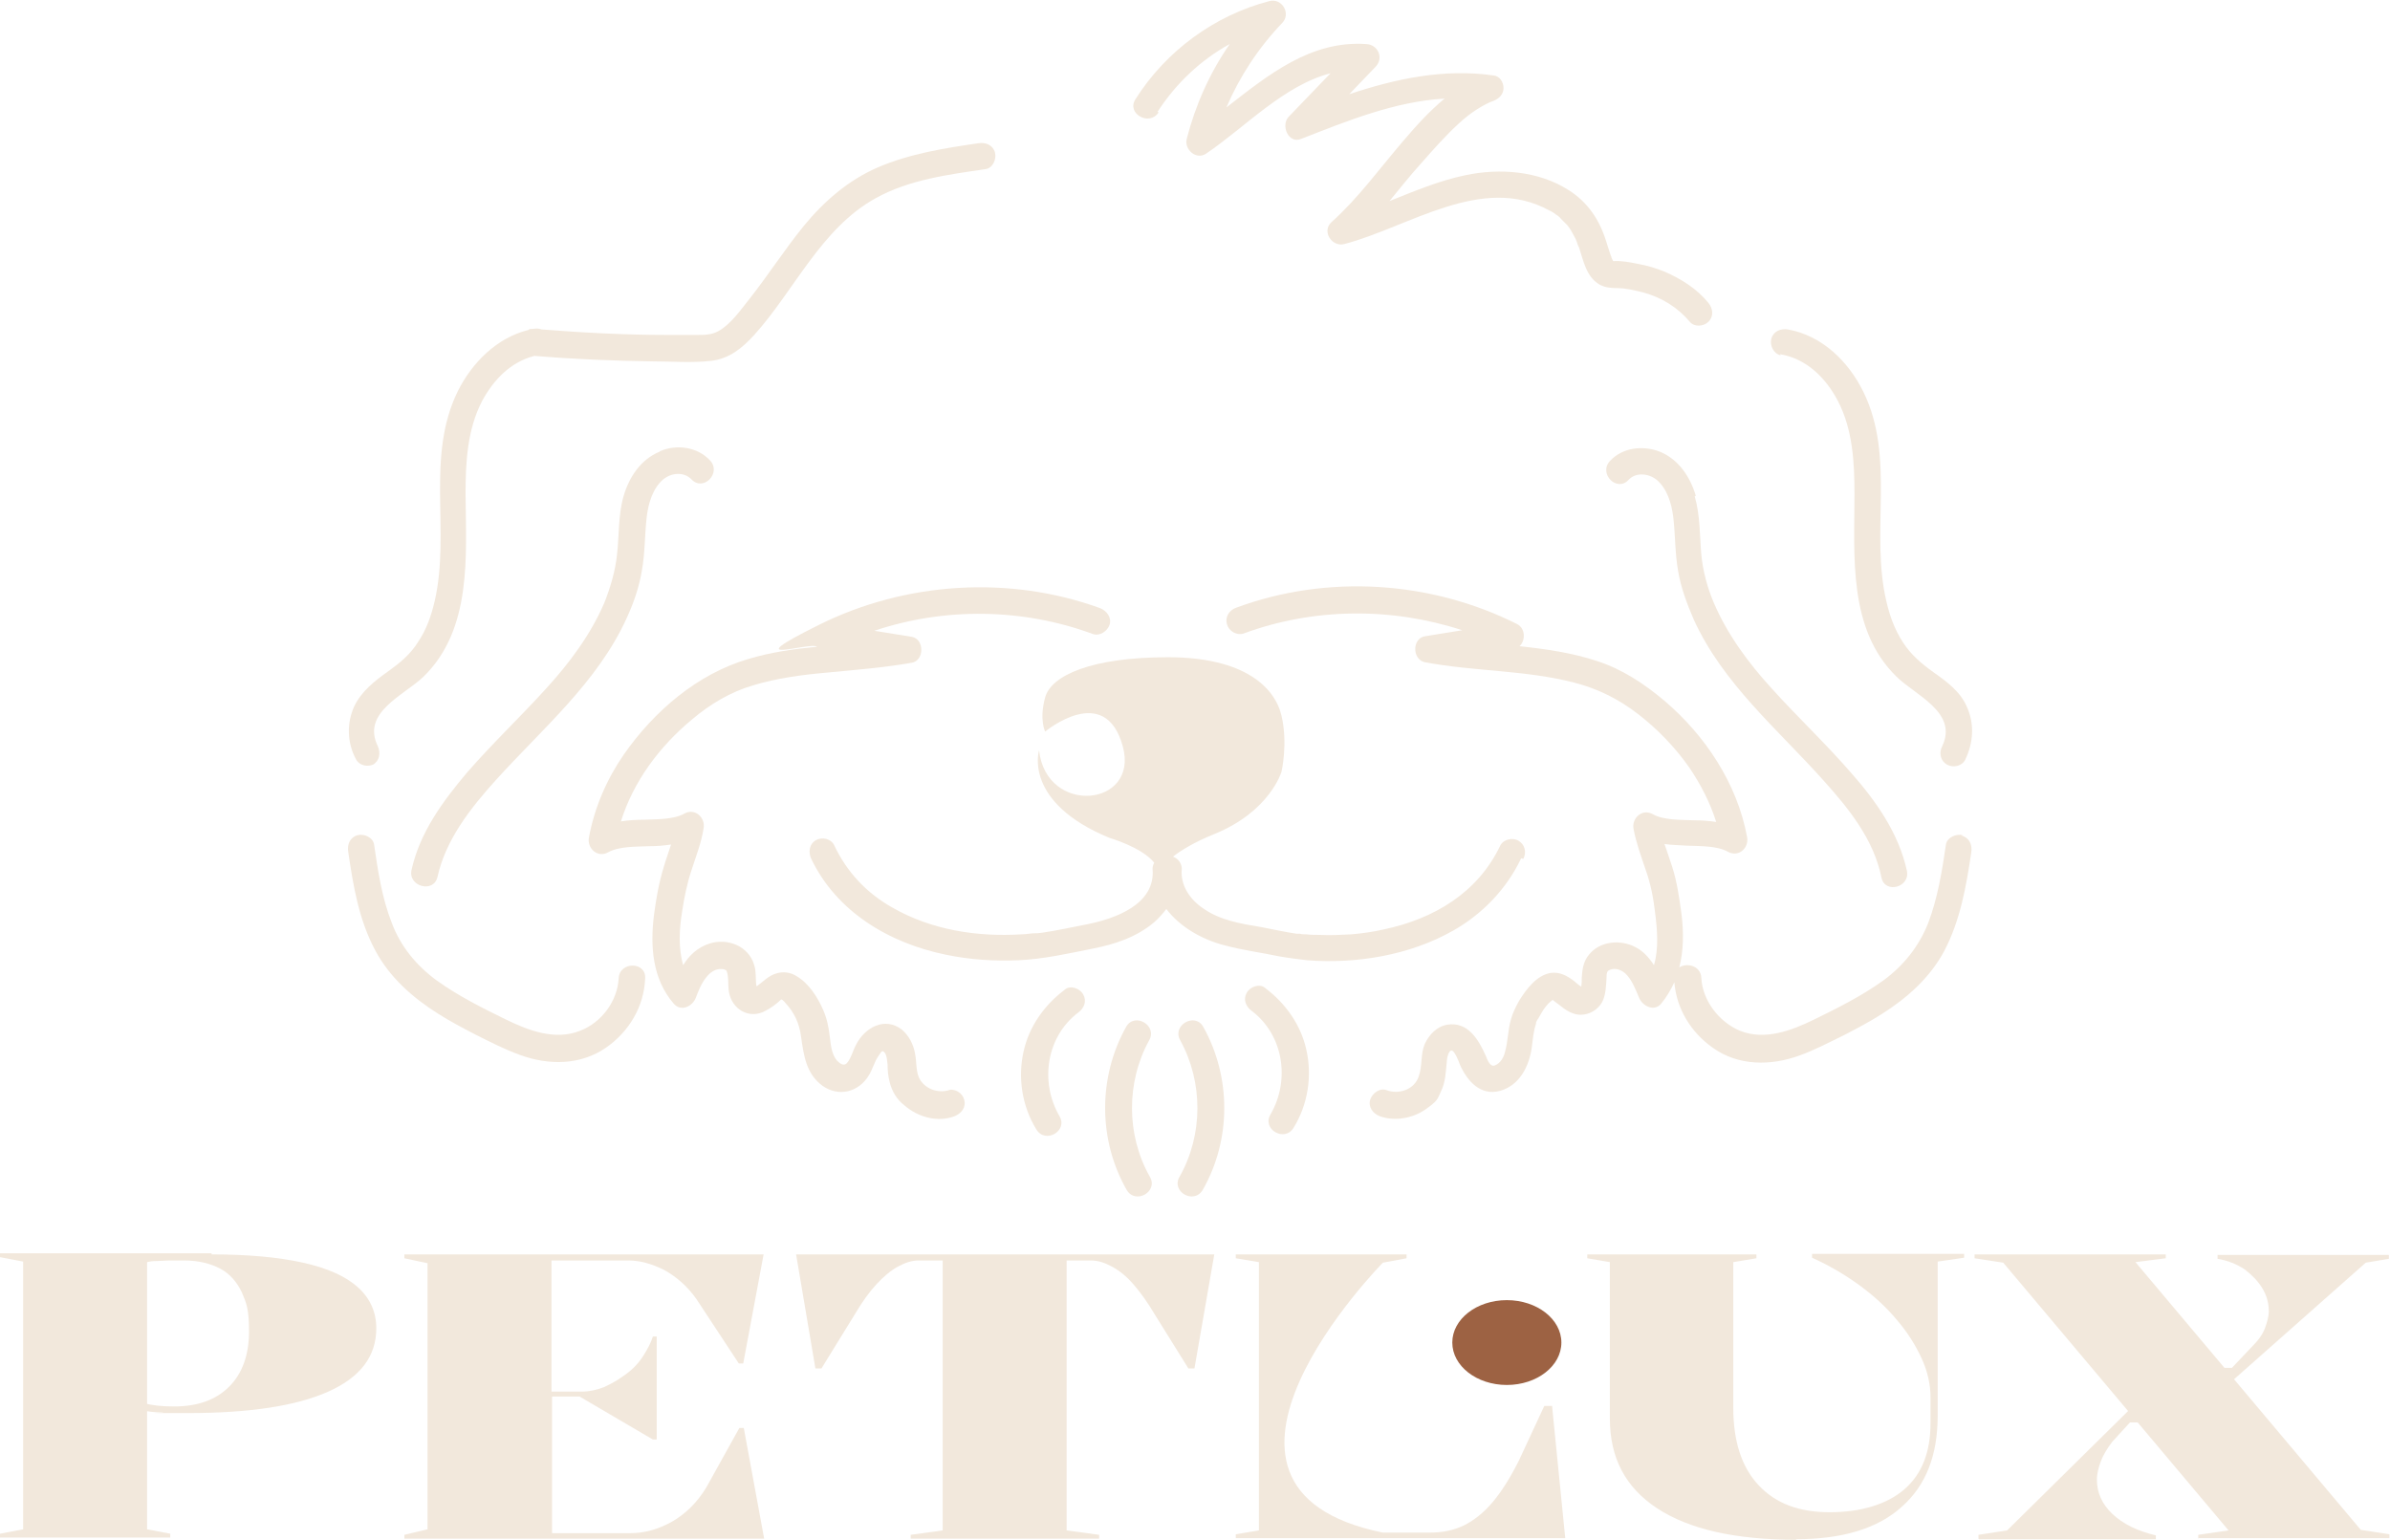 <?xml version="1.0" encoding="UTF-8"?>
<svg id="Capa_2" xmlns="http://www.w3.org/2000/svg" version="1.1" viewBox="0 0 433.8 279.5">
  <!-- Generator: Adobe Illustrator 29.0.1, SVG Export Plug-In . SVG Version: 2.1.0 Build 192)  -->
  <defs>
    <style>
      .st0 {
        fill: #031a46;
      }

      .st1 {
        fill: #9d6243;
      }

      .st2 {
        fill: #f2e8dc;
      }
    </style>
  </defs>
  <g id="Capa_1-2">
    <g>
      <path class="st2" d="M276.5,155.9c.6-1.2.3-2.6-.9-3.3-1-.6-2.7-.3-3.3.9-4.1,8.6-12.1,13.3-21.1,15.2-2.2.5-3.8.7-5.9.9-1.9.1-3.8.2-5.8.1-.8,0-1.6,0-2.4-.1-.4,0-.8,0-1.1-.1-.1,0-.2,0-.4,0,0,0-.1,0-.2,0h0c-2.1-.3-4.3-.8-6.4-1.2-3.6-.6-7.5-1.2-10.6-3.4-2.4-1.6-4.2-4.2-3.9-7.2,0-1-.7-1.9-1.6-2.2,1.4-1.1,3.8-2.6,7.5-4.1,10.1-4.1,12.2-11.3,12.2-11.3,0,0,1.2-5.1,0-10.2s-6.7-10.6-20.6-10.6-21.2,3.3-22.3,7.3c-1.1,4,0,6.2,0,6.2,0,0,10.9-9.1,14.1,2.7,3,11-13.9,12.6-15.2.7,0,0-3,9.4,12.8,15.9,0,0,5.9,1.7,8.1,4.5-.2.4-.3.7-.3,1.1.6,6.5-6.9,9.1-12,10.1-2.6.5-5.3,1.1-8,1.5-.3,0-.6.1-.9.1h0c-.1,0-.2,0-.4,0-.8,0-1.6.2-2.5.2-8.1.5-16.4-.8-23.5-4.9-4.6-2.6-8.2-6.4-10.5-11.3-.6-1.2-2.2-1.5-3.3-.9-1.2.7-1.4,2.1-.9,3.3,4.6,9.7,14.2,15.4,24.5,17.5,4.3.9,8.8,1.2,13.2,1,4.5-.2,8.9-1.2,13.4-2.1,4.1-.8,8-2.1,11.2-4.8.8-.7,1.6-1.6,2.2-2.4,2.5,3.3,6.6,5.6,10.6,6.6,3.3.9,6.6,1.3,9.9,2,1.7.3,3.4.5,5,.7,9,.7,18.7-.9,26.6-5.4,5.3-3,9.7-7.6,12.3-13.1h0Z"/>
      <path class="st2" d="M172.5,197.8c-1.9.7-4.3.1-5.5-1.8-.8-1.3-.6-3.2-.9-4.7-.3-1.7-1.1-3.3-2.4-4.4-3.1-2.4-6.7-.4-8.3,2.7-.6,1.1-.9,2.5-1.7,3.4-.6.6-1.3,0-1.8-.5-1-1.2-1.1-2.9-1.3-4.4-.2-1.7-.5-3.2-1.2-4.8-1-2.3-2.6-4.8-4.8-6.1-1.1-.7-2.4-.9-3.7-.5-1.4.4-2.4,1.5-3.5,2.3,0,0,0,0-.1,0-.2-1.1,0-2.6-.4-3.8-1-3.5-4.9-5-8.2-3.9-2.1.7-3.6,2.1-4.7,3.9-.9-3.1-.7-6.6-.2-9.7.4-2.6.9-5.1,1.7-7.5.8-2.5,1.8-5,2.2-7.6.4-2-1.6-3.8-3.5-2.7-2,1.1-5.1,1-7.5,1.1-1.3,0-2.7.1-4,.3,2.3-7.3,7-13.6,12.9-18.5,3.3-2.8,7-5,11.1-6.2,4.3-1.3,8.8-1.9,13.3-2.3,5.2-.5,10.4-.9,15.5-1.8,2.3-.4,2.3-4.3,0-4.7-2.3-.4-4.5-.7-6.8-1.1,12.8-4.3,27-4.1,39.7.6,1.2.4,2.6-.5,3-1.7.4-1.3-.5-2.5-1.7-3-16.5-6-35.3-4.8-51,3s-1.5,3-.4,4c-4.2.4-8.4,1-12.4,2.2-9.3,2.7-17.2,9.5-22.7,17.4-3.1,4.5-5.3,9.6-6.3,15-.4,2,1.6,3.8,3.5,2.7,2-1.1,5.1-1,7.5-1.1,1.3,0,2.6-.1,3.9-.3-.4,1.3-.9,2.6-1.3,4-.9,2.9-1.4,5.8-1.8,8.8-.7,5.7-.3,11.6,3.6,16.1,1.3,1.5,3.4.5,4-1.1.5-1.3,1-2.6,1.9-3.7.7-.9,1.5-1.4,2.4-1.5.4,0,.8,0,.9.1.3.1.4.2.4.3.4,1,.2,2.5.4,3.7.5,3.2,3.7,5.1,6.6,3.5,1-.5,2.1-1.3,2.9-2.1,0,0,0,0,0,0,0,0,.1.1.2.1.1.1.5.4.5.5,1.7,1.8,2.6,3.8,2.9,6.2.5,3.4.9,6.7,3.9,8.9,3,2.1,6.6,1.1,8.4-1.9.7-1.1,1-2.5,1.8-3.6.5-.7.6-1.1,1.1-.5.4.6.4,1.4.5,2.1,0,1.1.1,2.2.4,3.3.4,1.6,1.3,3.1,2.6,4.1,2.5,2.2,6.1,3.2,9.2,2,1.2-.5,2.1-1.6,1.7-3-.3-1.2-1.7-2.1-3-1.7h0ZM137.4,179.4h0c.2,0-.1,0,0,0Z"/>
      <path class="st2" d="M214.2,188.8c4.2,7.6,4.2,17.2-.1,24.8-1.6,2.7,2.6,5.1,4.2,2.4,5.2-9.1,5.2-20.5.1-29.6-1.5-2.7-5.7-.3-4.2,2.4h0Z"/>
      <path class="st2" d="M208.6,188.8c-4.2,7.6-4.2,17.2.1,24.8,1.6,2.7-2.6,5.1-4.2,2.4-5.2-9.1-5.2-20.5-.1-29.6,1.5-2.7,5.7-.3,4.2,2.4h0Z"/>
      <path class="st2" d="M229.6,179.3c-1-.8-2.7-.2-3.3.9-.7,1.2-.2,2.5.9,3.3,5.8,4.4,7,12.6,3.4,18.8-1.6,2.7,2.6,5.1,4.2,2.4,2.6-4.2,3.4-9.4,2.3-14.2-1-4.5-3.8-8.4-7.4-11.1h0Z"/>
      <path class="st2" d="M193.3,179.6c1-.8,2.7-.2,3.3.9.7,1.2.2,2.5-.9,3.3-5.8,4.4-7,12.6-3.4,18.8,1.6,2.7-2.6,5.1-4.2,2.4-2.6-4.2-3.4-9.4-2.3-14.2,1-4.5,3.8-8.4,7.4-11.1h0Z"/>
      <path class="st2" d="M292.8,47.5h0s0,0,0,0h0s0,0,0,0h0Z"/>
      <path class="st2" d="M210.1,20.3c3.3-5.1,7.8-9.4,13.1-12.3-3.6,5.2-6.2,11-7.8,17.2-.5,1.9,1.7,3.9,3.5,2.7,7.1-4.8,14.1-12.4,22.6-14.6-2.5,2.6-5.1,5.3-7.6,7.9-1.5,1.6,0,5,2.3,4,8.2-3.2,17-6.8,26-7.3-2.8,2.3-5.3,5.1-7.6,7.8-4.2,4.9-8.1,10.3-12.9,14.6-1.9,1.7.1,4.6,2.3,4,11.8-3.1,25-12.8,37.2-6.1.5.2.9.5,1.3.8,0,0,.3.2.3.2.2.2.4.3.5.5.3.3.6.6.9.9,0,0,.2.2.3.3,0,0,.2.3.3.4.5.7.8,1.4,1.2,2.1h0s0,0,0,0l.2.5c.1.3.2.7.4,1,.8,2.4,1.3,5.4,3.8,6.8,1,.5,2,.6,3.1.6,1.6,0,3.2.4,4.8.8,3.3.9,6.2,2.7,8.4,5.3.8,1,2.5.9,3.4,0,1-1,.8-2.4,0-3.4-2.1-2.6-5-4.4-8-5.7-1.5-.6-3.1-1.1-4.8-1.4-1.5-.3-3-.6-4.5-.5,0,0,0,0,0,0,0,0,0,0,0,0h0s0,0,0,0h0,0s0,0,0,0h0c-.1-.2-.2-.4-.3-.6,0-.1,0-.2-.1-.3-.1-.3-.2-.6-.3-.9-.2-.6-.4-1.3-.6-1.9-1.2-3.8-3.3-7-6.8-9.2-5.5-3.5-12.5-4-18.7-2.7-4.8,1-9.3,2.9-13.8,4.7,1.9-2.3,3.7-4.6,5.7-6.8,2.2-2.5,4.4-5,6.9-7.3,1.1-1,2.1-1.8,3.2-2.5,1.1-.7,2.2-1.3,3.1-1.6,1-.4,1.8-1.2,1.8-2.3s-.7-2.2-1.8-2.3c-9-1.3-17.8.6-26.2,3.4,1.6-1.7,3.2-3.3,4.8-5,1.5-1.6.4-4-1.7-4.1-10.1-.7-17.8,5.6-25.4,11.5,2.4-5.6,5.8-10.8,10.1-15.3,1.7-1.7,0-4.6-2.3-4-10,2.6-18.8,9.1-24.3,17.8-1.7,2.6,2.5,5,4.2,2.4h0ZM292.9,47.6s0,0,0,0c0,0,0,0,0,0h0ZM292.7,47.4h0s0,0,0,0ZM292.7,47.4s0,0,0,0h0c-.1,0-.1,0,0,0Z"/>
      <path class="st2" d="M307.8,90c-1-3.4-3.1-6.6-6.5-8-3.1-1.2-6.8-.8-9.1,1.7-2.1,2.3,1.3,5.7,3.4,3.4,1.3-1.4,3.6-1.2,5.1,0,1.9,1.6,2.7,4.3,3,6.7.4,3.3.3,6.6.9,9.9.5,3,1.6,5.9,2.8,8.7,5.3,11.7,15.3,20,23.6,29.3,4.6,5.1,9.1,10.7,10.5,17.6.6,3,5.3,1.8,4.6-1.3-1.5-6.8-5.6-12.6-10.1-17.7-4.6-5.3-9.7-10.1-14.4-15.3-4.2-4.6-8-9.7-10.5-15.5-1.2-2.8-2-5.8-2.3-8.8-.3-3.5-.2-7.2-1.2-10.6h0Z"/>
      <path class="st2" d="M323.1,64.3c4.8.8,8.3,4.3,10.5,8.5,2.7,5.2,3,11.2,3,16.9,0,11.2-1.2,24.5,7.6,33.1,3.4,3.4,11.3,6.5,8.3,12.7-.6,1.2-.3,2.6.9,3.3,1.1.6,2.7.3,3.3-.9,1.5-3.1,1.7-6.5.3-9.6-1.2-2.8-3.7-4.6-6.1-6.3-2.1-1.5-4.1-3.2-5.5-5.4-1.5-2.3-2.4-4.8-3-7.4-3-12.6,1.7-26.1-4.2-38.1-2.7-5.5-7.5-10.2-13.7-11.3-1.3-.2-2.6.3-3,1.7-.3,1.2.4,2.7,1.7,3h0Z"/>
      <path class="st2" d="M356.2,151.6c-1.1-.3-2.8.4-3,1.7-.7,4.8-1.5,9.7-3.2,14.2-1.7,4.3-4.5,7.8-8.2,10.5-3.9,2.8-8.3,5-12.6,7.1-4.1,2-8.9,3.8-13.4,2-3.8-1.6-6.8-5.5-7-9.6-.1-2.2-2.6-2.8-4-1.9.8-3.1.8-6.4.4-9.7-.4-2.9-.8-5.8-1.7-8.6-.5-1.4-.9-2.8-1.4-4.1,1.3.2,2.6.2,4,.3,2.5.1,5.5,0,7.5,1.1,2,1.1,3.9-.7,3.5-2.7-1.8-9.7-7.6-18.4-15-24.7-3.7-3.1-7.6-5.7-12.2-7.2-4.5-1.5-9.4-2.2-14.1-2.7,1.1-1,1.1-3.2-.4-4-15.7-7.9-34.5-9.1-51-3-1.2.4-2.1,1.6-1.7,3,.3,1.2,1.7,2.1,3,1.7,12.7-4.7,26.9-4.8,39.7-.6-2.3.4-4.5.7-6.8,1.1-2.3.4-2.3,4.2,0,4.7,9,1.7,18.2,1.4,27.1,3.7,4.3,1.1,8.1,3,11.6,5.7,3.5,2.7,6.7,6,9.3,9.7,2.1,3.1,3.8,6.4,4.9,9.9-1.3-.2-2.7-.3-4-.3-2.5-.1-5.5,0-7.5-1.1-1.9-1.1-3.9.7-3.5,2.7.5,2.6,1.4,5,2.2,7.4.9,2.5,1.4,5.1,1.7,7.7.4,3.1.7,6.6-.2,9.6-.9-1.4-2-2.6-3.4-3.3-2.7-1.4-6.4-1.1-8.4,1.4-1,1.2-1.2,2.6-1.3,4.1,0,.6,0,1.1-.1,1.7h0c-.5-.3-.9-.7-1.4-1.1-1.2-.9-2.5-1.6-4.1-1.4-2.6.4-4.5,3-5.8,5.1-.6,1.1-1.2,2.3-1.5,3.5-.5,1.8-.5,3.8-1,5.6-.2,1-.8,2.2-1.9,2.6-.8.3-1.3-.9-1.6-1.7-1.3-2.9-3.2-6.3-7-5.7-1.9.3-3.3,1.8-4.1,3.5-.8,1.9-.4,4-1.1,5.9-.8,2.4-3.6,3.3-5.8,2.5-1.2-.5-2.6.5-3,1.7-.4,1.4.5,2.5,1.7,3,2.7,1,6,.4,8.3-1.2s2.2-1.9,2.8-3.2c.9-1.8.9-3.6,1.1-5.5,0-.5.3-2.1.9-2,.5,0,1.3,2,1.5,2.6,1.3,2.9,3.7,5.7,7.3,4.7,3.5-1,5.2-4.4,5.7-7.7.2-1.5.3-3,.8-4.5,0,0,0-.1,0-.1,0,0,0,0,0-.1.1-.2.2-.5.4-.7.3-.6.7-1.2,1-1.7.3-.4.5-.7.9-1.1.3-.3.5-.4.7-.6.4.3.8.6,1.2.9,1.1.9,2.4,1.8,3.9,1.8,1.6,0,3.1-.9,3.9-2.3.7-1.4.7-3,.8-4.5,0-.4,0-.9.3-1.2,0,0,.3-.2.8-.3.8-.1,1.8.2,2.6,1.1,1,1.1,1.6,2.7,2.2,4.1.6,1.5,2.7,2.6,4,1.1,1-1.2,1.8-2.6,2.4-3.9.4,4.8,3,9.1,7,11.9,4.6,3.3,10.5,3.3,15.7,1.4,2.8-1,5.4-2.4,8.1-3.7,2.3-1.2,4.6-2.4,6.8-3.8,4.6-2.9,8.8-6.6,11.4-11.5,2.9-5.5,4-11.8,4.9-17.9.2-1.3-.3-2.6-1.7-3h0ZM286.8,179h0s0,0,0,0ZM286.7,179.4c0,.2-.1,0,0,0,0,0,0,0,0,0Z"/>
      <path class="st2" d="M119.7,82c-3.4,1.4-5.5,4.6-6.5,8-1,3.4-.8,7.1-1.2,10.6-.3,3-1.2,6-2.3,8.8-2.5,5.8-6.3,10.9-10.5,15.5-4.7,5.2-9.8,10-14.4,15.3-4.4,5.2-8.6,10.9-10.1,17.7-.7,3,4,4.3,4.7,1.3,1.5-6.8,6-12.5,10.6-17.6,8.4-9.3,18.4-17.7,23.7-29.3,1.3-2.8,2.3-5.7,2.8-8.7.6-3.3.5-6.6.9-9.9.3-2.4,1.1-5.1,3-6.7,1.5-1.2,3.7-1.4,5.1,0,2.1,2.3,5.5-1.1,3.4-3.4-2.3-2.5-6.1-3-9.1-1.7h0Z"/>
      <path class="st2" d="M67.7,138.8c1.2-.7,1.4-2.1.9-3.3-3.1-6.2,4.8-9.3,8.3-12.7,8.8-8.6,7.7-21.9,7.6-33.1,0-5.7.3-11.7,3-16.9,2.1-3.9,5.2-7.1,9.5-8.2,7.2.6,14.4.9,21.6,1,3.4,0,7,.3,10.5-.1,3.3-.4,5.6-2.3,7.8-4.7,7.3-8.1,12.1-19.3,22-24.8,6.1-3.4,13.2-4.3,20-5.3,1.3-.2,2-1.8,1.7-3-.4-1.4-1.7-1.9-3-1.7-6.2.9-12.5,1.9-18.3,4.4-5.3,2.3-9.7,6.1-13.4,10.6-3.5,4.3-6.5,9-9.9,13.3-1.6,2-3.4,4.6-5.6,5.8-1.2.7-2.6.7-3.9.7-1.8,0-3.6,0-5.4,0-7.6,0-15.2-.4-22.8-1-.5-.2-1-.2-1.5-.1,0,0-.1,0-.2,0-.3,0-.5,0-.7.2-5.7,1.4-10.2,5.9-12.8,11.1-5.9,12-1.3,25.5-4.2,38.1-.6,2.6-1.5,5.2-3,7.4-1.4,2.3-3.4,3.9-5.5,5.4-2.4,1.7-4.8,3.6-6.1,6.3-1.4,3.1-1.3,6.6.3,9.6.6,1.2,2.2,1.5,3.3.9h0Z"/>
      <path class="st2" d="M112.3,177.5c-.2,4.2-3.1,8.1-7,9.6-4.5,1.8-9.3,0-13.4-2-4.3-2.1-8.7-4.3-12.6-7.1-3.7-2.7-6.6-6.2-8.2-10.5-1.8-4.6-2.5-9.4-3.2-14.2-.2-1.3-1.8-2-3-1.7-1.4.4-1.9,1.7-1.7,3,.9,6.1,1.9,12.3,4.9,17.9,2.6,4.9,6.8,8.6,11.4,11.5,2.2,1.4,4.5,2.6,6.8,3.8,2.6,1.3,5.3,2.7,8.1,3.7,5.2,1.9,11,1.9,15.7-1.4,4.1-2.9,6.8-7.4,7-12.5.2-3.1-4.7-3.1-4.8,0h0Z"/>
    </g>
    <g>
      <path class="st2" d="M38.4,227.7c6.6,0,12.1.5,16.6,1.5s7.8,2.5,10,4.5c2.2,2,3.3,4.5,3.3,7.4,0,5.1-2.9,8.9-8.7,11.5-5.8,2.6-14.3,3.9-25.5,3.9s-3.2,0-4.6-.1c-1.4,0-2.5-.2-3.3-.3v-1.4c1.3.4,3.1.6,5.4.6,4.3,0,7.6-1.2,10-3.6s3.6-5.8,3.6-10-.5-5.2-1.3-7.1c-.9-1.9-2.2-3.4-3.9-4.3s-3.9-1.5-6.5-1.5-1.6,0-2.5,0c-1,0-1.8.1-2.6.1-.8,0-1.3.1-1.7.2v48.5l4.2.8v.7H0v-.7l4.2-.8v-48.6l-4.2-.8v-.7h38.4Z"/>
      <path class="st2" d="M73.4,279.3v-.7l4.2-1v-48.3l-4.2-.9v-.7h65.2l-3.7,19.8h-.8l-7.7-11.7c-1.7-2.4-3.7-4.1-5.9-5.3-2.2-1.1-4.4-1.7-6.4-1.7h-14v23.8h5.5c1.4,0,2.7-.3,4-.8,1.3-.6,2.4-1.2,3.5-2,1.5-1,2.7-2.2,3.6-3.6s1.5-2.6,1.8-3.6h.7v18.7h-.7l-13.3-7.8h-5v24.8h14.2c2.6,0,5.1-.7,7.6-2.1,2.4-1.4,4.5-3.4,6.2-6.2l6-10.8h.8l3.7,20.1h-65.2Z"/>
      <path class="st2" d="M165.3,279.3v-.7l5.8-.8v-49h-4.4c-1.2,0-2.4.4-3.7,1.1-1.3.7-2.6,1.8-3.9,3.2-1.3,1.4-2.6,3.2-3.9,5.4l-6.1,9.9h-1.1l-3.5-20.7h75.9l-3.6,20.7h-1.1l-6.1-9.8c-1.3-2.2-2.6-4-3.9-5.5s-2.6-2.5-3.9-3.2c-1.3-.7-2.5-1.1-3.8-1.1h-4.4v49l5.9.8v.7h-34.2Z"/>
      <path class="st2" d="M281.7,255.2h-1.4l-4.6,9.9c-1.6,3.2-3.2,5.7-4.8,7.6-1.6,1.9-3.4,3.3-5.2,4.2-1.9.9-3.9,1.3-6.2,1.3h-8.5c-40.2-8.2,0-49,0-49h0s4.3-.8,4.3-.8v-.7h-31v.7l4.2.7v48.7l-4.2.7v.7h59.8l-2.4-24.1h0Z"/>
      <path class="st2" d="M326,279.5c-11,0-19.4-1.9-25.2-5.7s-8.6-9.2-8.6-16.3v-28.4l-4.1-.7v-.7h30.7v.7l-4.2.7v26.4c0,6.1,1.5,10.8,4.6,14.1s7.3,4.9,12.9,4.9,10.4-1.4,13.6-4.2,4.7-6.8,4.7-12v-4.7c0-2.2-.5-4.6-1.6-7-1.1-2.4-2.6-4.8-4.5-7-1.9-2.3-4.2-4.4-6.8-6.3s-5.5-3.6-8.6-5v-.7h27.6v.7l-4.8.7v28c0,7.1-2.1,12.6-6.5,16.5-4.3,3.9-10.7,5.9-19.2,5.9h0Z"/>
      <path class="st2" d="M399,279.3v-.7l5.5-.8-40.9-48.6-5.2-.8v-.7h34.7v.7l-5.5.7,40.9,48.6,5.2.8v.7h-34.8,0ZM359.1,279.3v-.7l5.2-.8,22.5-22.2,1.8,2.6h-2l-3.2,3.5c-1,1.3-1.7,2.5-2.1,3.6-.4,1.1-.7,2.2-.7,3.3,0,2.3.9,4.4,2.8,6.2,1.9,1.8,4.5,3.1,7.9,3.9v.7h-32.1ZM403,248.3h2.1l3.6-3.8c1.2-1.2,2-2.3,2.4-3.4s.7-2.1.7-3.1c0-1.5-.4-2.9-1.2-4.2s-1.9-2.4-3.2-3.4c-1.4-.9-3-1.6-4.9-1.9v-.7h31.1v.7l-4.2.7-24.4,21.6-2-2.5h0Z"/>
      <ellipse class="st1" cx="273.5" cy="243.7" rx="9.9" ry="7.7"/>
    </g>
  </g>
  <rect class="st2" x="-641.2" y="-272.6" width="196" height="196"/>
  <g>
    <g>
      <g>
        <path class="st0" d="M-551.1-189.9s4-3.4,5.2,1-5.1,4.6-5.6.2c0,0-1.1,3.5,4.7,5.9,0,0,3.3,1,3.3,2.4,0,0,0-1.2,3.6-2.7,3.7-1.5,4.5-4.2,4.5-4.2,0,0,.5-1.9,0-3.8s-2.5-3.9-7.6-3.9-7.8,1.2-8.3,2.7,0,2.3,0,2.3Z"/>
        <path class="st0" d="M-543.8-180.7c.2,2.4-2.6,3.3-4.4,3.7s-2,.4-2.9.6-.2,0-.4,0c-.2,0,.2,0,0,0s0,0-.1,0c-.3,0-.6,0-.9,0-3,.2-6.1-.3-8.7-1.8s-3-2.4-3.9-4.2-.8-.5-1.2-.3-.5.8-.3,1.2c1.7,3.6,5.2,5.7,9,6.5s3.2.5,4.9.4,3.3-.5,4.9-.8,3-.8,4.1-1.8,1.8-2.3,1.7-3.7-.4-.9-.9-.9-.9.4-.9.9h0Z"/>
        <path class="st0" d="M-543.7-180.7c-.2,2.8,2.4,4.6,4.7,5.2s2.4.5,3.7.7,1.2.2,1.9.2c3.3.2,6.9-.3,9.8-2s3.6-2.8,4.6-4.8.1-1-.3-1.2-1-.1-1.2.3c-1.5,3.2-4.5,4.9-7.8,5.6s-1.4.3-2.2.3-1.4,0-2.1,0-.6,0-.9,0-.3,0-.4,0,0,0-.1,0c-.3,0,0,0,0,0-.8-.1-1.6-.3-2.4-.5-1.3-.2-2.8-.5-3.9-1.2s-1.5-1.5-1.4-2.6-.4-.9-.9-.9-.8.4-.9.9h0Z"/>
        <path class="st0" d="M-547.4-198.2c-6.1-2.2-13-1.8-18.8,1.1s-.5,1.5.2,1.6c1.8.3,3.7.6,5.5.9v-1.7c-3.5.6-7,.5-10.4,1.5s-6.4,3.5-8.4,6.4-2,3.6-2.3,5.6.6,1.4,1.3,1,1.9-.4,2.8-.4,2.2-.1,3.2-.6l-1.3-1c-.2,1-.6,2-.9,3s-.5,2.1-.6,3.2c-.3,2.1-.1,4.3,1.3,6s1.3.2,1.5-.4.4-1,.7-1.4.6-.5.9-.5.3,0,.3,0c0,0,.1,0,.2.1.2.4,0,.9.2,1.4.2,1.2,1.4,1.9,2.5,1.3s.8-.5,1.1-.8h0s0,0-.1,0h0c-.1,0-.1,0,0,0-.2-.1,0,0,0,0,0,0,.2.2.2.2.6.7,1,1.4,1.1,2.3.2,1.3.3,2.5,1.5,3.3s2.4.4,3.1-.7.4-.9.6-1.3.2-.4.4-.2.2.5.2.8c0,.4,0,.8.2,1.2.2.6.5,1.1.9,1.5.9.8,2.2,1.2,3.4.7s.8-.6.6-1.1-.6-.8-1.1-.6c-.7.3-1.6,0-2-.7s-.2-1.2-.3-1.8-.4-1.2-.9-1.6c-1.1-.9-2.5-.1-3.1,1s-.3.9-.6,1.3-.5,0-.7-.2c-.4-.4-.4-1.1-.5-1.6s-.2-1.2-.4-1.8c-.4-.8-1-1.8-1.8-2.3s-.9-.3-1.4-.2-.9.6-1.3.9-.2.1-.2.1c0,0,.1,0,.1,0,0,0,0,0,0,0,0,0,0,0,0,0,0,0,0,0,0-.2,0-.4,0-.9-.1-1.4-.4-1.3-1.8-1.8-3-1.5s-2,1.8-2.5,3.1l1.5-.4c-1.1-1.3-1-3.3-.8-4.9s.3-1.9.6-2.8.7-1.8.8-2.8-.6-1.4-1.3-1-1.9.4-2.8.4-2.2.1-3.2.6l1.3,1c.6-3.3,2.6-6.2,5.2-8.4s2.6-1.8,4.1-2.3,3.3-.7,4.9-.9,3.8-.3,5.7-.7.9-1.6,0-1.7l-5.5-.9.2,1.6c5.4-2.7,11.8-3,17.5-.9s1-.2,1.1-.6-.2-.9-.6-1.1h0Z"/>
        <path class="st0" d="M-537.9-196.5c5.7-2.1,12.1-1.8,17.5.9l.2-1.6-5.5.9c-.9.1-.8,1.6,0,1.7,3.3.6,6.7.5,10,1.4s3,1.1,4.3,2.1,2.5,2.2,3.4,3.6,1.9,3.3,2.2,5.2l1.3-1c-1-.5-2.1-.6-3.2-.6s-2,0-2.8-.4-1.4.3-1.3,1,.5,1.8.8,2.7.5,1.9.6,2.8c.2,1.6.3,3.6-.8,4.9l1.5.4c-.4-1.1-.9-2.3-2.1-2.9s-2.4-.4-3.1.5-.4,1-.5,1.5,0,.4,0,.6c0-.1,0,.2,0,.1,0,0,0,0,0,0,.2,0,.2,0,0-.1s-.3-.3-.5-.4c-.4-.3-.9-.6-1.5-.5-1,.1-1.7,1.1-2.1,1.9s-.4.8-.6,1.3c-.2.7-.2,1.4-.4,2.1s-.3.8-.7.9-.5-.4-.6-.6c-.5-1.1-1.2-2.3-2.6-2.1s-1.2.7-1.5,1.3-.1,1.5-.4,2.2-1.3,1.2-2.1.9-1,.2-1.1.6.2.9.6,1.1c1,.4,2.2.2,3.1-.5s.8-.7,1.1-1.2.3-1.3.4-2,.1-.8.3-.7.5.8.6,1c.5,1.1,1.4,2.1,2.7,1.7s1.9-1.6,2.1-2.8.1-1.1.3-1.7,0,.2,0,0,0-.2.1-.3c.1-.2.2-.4.4-.6s.2-.3.3-.4.3-.2.3-.3h0c.1,0,0,0,0,0,.2,0,0,0,0,0,.2.1.4.2.5.4.4.3.9.7,1.4.7s1.2-.3,1.4-.8.2-1.1.3-1.6,0-.3.1-.4.1,0,.3-.1c.3,0,.7,0,.9.4s.6,1,.8,1.5,1,1,1.5.4c1.4-1.7,1.6-3.9,1.3-6s-.3-2.1-.6-3.2-.7-2-.9-3.1l-1.3,1c1,.5,2.1.6,3.2.6s2,0,2.8.4,1.4-.3,1.3-1c-.6-3.6-2.8-6.8-5.6-9.1s-2.8-2.1-4.5-2.7-3.5-.8-5.3-1-3.8-.3-5.7-.7v1.7l5.5-.9c.8-.1.9-1.3.2-1.6-5.8-2.9-12.7-3.3-18.8-1.1s-.8.6-.6,1.1.6.8,1.1.6h0Z"/>
        <path class="st0" d="M-549.5-173.1c-1.9,1.2-3.1,3.4-3.1,5.6s.4,2.4,1.1,3.3,2.3,1.2,3,0-1-1.9-1.5-.9c0,0,0,0,0,0,.1,0,0,0,0,0,0,0,0,0-.1,0-.2-.2-.3-.5-.4-.8-.3-.7-.4-1.5-.3-2.3.2-1.4,1-2.6,2.1-3.3s0-2.2-.9-1.5h0Z"/>
        <path class="st0" d="M-546.1-171c-.8,2.7-.8,5.5,0,8.2s2.1.6,1.7-.5c-.7-2.4-.7-4.9,0-7.2s-1.4-1.6-1.7-.5h0Z"/>
        <path class="st0" d="M-542.1-172.9c1.6,2.8,1.5,6.4,0,9.1s1,1.9,1.5.9c1.9-3.3,1.9-7.6,0-10.9s-2.1-.1-1.5.9h0Z"/>
        <path class="st0" d="M-537.3-171.2c2.1,1.6,2.6,4.7,1.2,6.9s.9,1.9,1.5.9c.9-1.6,1.3-3.5.9-5.2s-1.4-3.1-2.7-4.1-1,0-1.2.3,0,.9.3,1.2h0Z"/>
        <path class="st0" d="M-543.6-231.4c1.8-2.8,4.7-4.9,7.9-5.8l-.9-1.5c-2.4,2.5-4.2,5.7-5.1,9.1s.6,1.5,1.3,1c3.3-2.2,6.4-5.9,10.7-5.6l-.6-1.5c-1.5,1.6-3,3.1-4.5,4.7s0,1.8.9,1.5c3.9-1.5,8.1-3.2,12.3-2.6v-1.7c-2.3.8-4,2.7-5.5,4.5s-3,3.8-4.8,5.4,0,1.7.9,1.5c4.4-1.1,9.2-4.7,13.7-2.3s.3.2.5.3.2.2.1,0c0,0,.1.1.2.2.1.1.2.2.3.3s.2.2,0,.1,0,.1.1.1c.2.2.3.5.4.8s0-.1,0,0,0,.1,0,.2c0,.1,0,.3.1.4.3.9.5,2,1.4,2.5s.7.2,1.2.2c.6,0,1.2.1,1.8.3,1.2.3,2.3,1,3.1,2s.9.3,1.3,0,.3-.9,0-1.3c-.8-1-1.8-1.6-3-2.1s-1.2-.4-1.8-.5-1.2-.2-1.7-.2.2,0,0,0-.2,0,0,0c0,0,0,0-.1,0-.1,0,.2.1,0,0s0,0,0,0c0,0,.1.2,0,0s0-.2-.1-.2,0,.2,0,0,0,0,0-.1c0-.1,0-.2-.1-.3,0-.2-.1-.5-.2-.7-.5-1.4-1.2-2.6-2.5-3.4-2-1.3-4.6-1.5-6.9-1s-5.6,2.2-8.5,2.9l.9,1.5c1.7-1.5,3.1-3.4,4.6-5.2s1.6-1.9,2.6-2.7.8-.7,1.2-.9.8-.5,1.1-.6.7-.4.7-.9-.3-.8-.7-.9c-4.6-.7-9,.9-13.3,2.6l.9,1.5c1.5-1.6,3-3.1,4.5-4.7s.1-1.5-.6-1.5c-4.7-.3-8,3.5-11.6,5.9l1.3,1c.8-3.1,2.4-6,4.6-8.3s0-1.7-.9-1.5c-3.7,1-6.9,3.3-9,6.6s.9,1.9,1.5.9h0Z"/>
        <path class="st0" d="M-512-206.7c.5-.5,1.3-.5,1.9,0s1,1.6,1.1,2.5.1,2.4.3,3.7.6,2.2,1,3.2c1.9,4.3,5.6,7.4,8.7,10.8s3.4,4,3.9,6.5c.2,1.1,2,.6,1.7-.5-.5-2.5-2.1-4.6-3.7-6.5s-3.6-3.7-5.3-5.7-3-3.6-3.9-5.7-.8-2.1-.9-3.2,0-2.7-.4-3.9-1.1-2.4-2.4-2.9-2.5-.3-3.4.6.5,2.1,1.3,1.3h0Z"/>
        <path class="st0" d="M-501.9-215.2c1.8.3,3.1,1.6,3.9,3.1s1.1,4.1,1.1,6.2c0,4.1-.4,9,2.8,12.2,1.3,1.3,4.2,2.4,3.1,4.7s-.1,1,.3,1.2,1,.1,1.2-.3c.6-1.1.6-2.4,0-3.6s-1.4-1.7-2.2-2.3-1.5-1.2-2-2-.9-1.8-1.1-2.7c-1.1-4.6.6-9.6-1.6-14.1s-2.8-3.8-5.1-4.2-1,.1-1.1.6.1,1,.6,1.1h0Z"/>
        <path class="st0" d="M-508.9-173.4c0,1.9,1.1,3.5,2.6,4.6s3.9,1.2,5.8.5,2-.9,3-1.4,1.7-.9,2.5-1.4c1.7-1.1,3.3-2.4,4.2-4.2s1.5-4.3,1.8-6.6-.1-1-.6-1.1-1,.1-1.1.6c-.3,1.8-.5,3.6-1.2,5.3s-1.7,2.9-3,3.9-3.1,1.9-4.7,2.6-3.3,1.4-4.9.7-2.5-2-2.6-3.6-1.8-1.1-1.8,0h0Z"/>
        <path class="st0" d="M-574.9-206.7c-.5-.5-1.3-.5-1.9,0s-1,1.6-1.1,2.5-.1,2.4-.3,3.7-.6,2.2-1,3.2c-1.9,4.3-5.6,7.4-8.7,10.8s-3.4,4-3.9,6.5-2,.6-1.7-.5c.5-2.5,2.1-4.6,3.7-6.5s3.6-3.7,5.3-5.7,3-3.6,3.9-5.7.8-2.1.9-3.2,0-2.7.4-3.9,1.1-2.4,2.4-2.9,2.5-.3,3.4.6-.5,2.1-1.3,1.3h0Z"/>
        <path class="st0" d="M-585-215.2c-1.8.3-3.1,1.6-3.9,3.1s-1.1,4.1-1.1,6.2c0,4.1.4,9-2.8,12.2s-4.2,2.4-3.1,4.7.1,1-.3,1.2-1,.1-1.2-.3c-.6-1.1-.6-2.4,0-3.6s1.4-1.7,2.2-2.3,1.5-1.2,2-2,.9-1.8,1.1-2.7c1.1-4.6-.6-9.6,1.6-14.1s2.8-3.8,5.1-4.2,1,.1,1.1.6-.1,1-.6,1.1h0Z"/>
        <path class="st0" d="M-577.9-173.4c0,1.9-1.1,3.5-2.6,4.6s-3.9,1.2-5.8.5-2-.9-3-1.4-1.7-.9-2.5-1.4c-1.7-1.1-3.3-2.4-4.2-4.2s-1.5-4.3-1.8-6.6.1-1,.6-1.1,1,.1,1.1.6c.3,1.8.5,3.6,1.2,5.3s1.7,2.9,3,3.9,3.1,1.9,4.7,2.6,3.3,1.4,4.9.7,2.5-2,2.6-3.6,1.8-1.1,1.8,0h0Z"/>
        <path class="st0" d="M-585.5-215.1c3.4.3,6.9.4,10.4.4s2.5,0,3.6-.9,1.8-1.9,2.5-2.9c1.6-2.1,3-4.5,5.1-6.2s5.7-2.4,8.8-2.9.6-1.9-.5-1.7c-2.8.4-5.7.8-8.2,2.3s-3.7,3.3-5.2,5.4-1.5,2.2-2.4,3.2-.9,1.2-1.5,1.5-1.5.3-2.3.3c-3.5,0-6.9-.1-10.4-.4s-1.1,1.7,0,1.8h0Z"/>
      </g>
      <g>
        <path class="st0" d="M-574.6-140.6c2.8,0,5.2.4,7.1,1.1,1.9.7,3.3,1.7,4.3,2.9s1.4,2.6,1.4,4.2h-17v-.3l7.1-.6c0-1.5,0-2.7-.3-3.8-.2-1-.5-1.8-1-2.4-.5-.5-1.2-.8-2-.8s-1.4.3-2,.8c-.6.5-1,1.3-1.3,2.5-.3,1.1-.4,2.6-.4,4.5s.1,1.7.4,2.5c.3.8.7,1.6,1.3,2.2.6.7,1.2,1.3,2.1,1.7.8.5,1.7.7,2.7.8.9.2,1.9.2,2.8.1.9,0,1.8-.3,2.7-.5.9-.3,1.7-.7,2.4-1.2.7-.5,1.3-1.1,1.9-1.8l.4.3c-.7,1-1.5,1.8-2.4,2.5-.9.7-1.9,1.2-3.1,1.6-1.1.4-2.4.7-3.8.9s-2.9.3-4.5.3-3.9-.2-5.6-.7c-1.6-.4-3-1-4.2-1.8-1.1-.8-2-1.7-2.6-2.7-.6-1-.9-2.2-.9-3.3s.3-2.6,1-3.8c.7-1.1,1.7-2.1,3-2.9,1.3-.8,2.8-1.4,4.5-1.8,1.7-.4,3.7-.6,5.8-.6Z"/>
        <path class="st0" d="M-551-123.1c-2.4,0-4.2-.5-5.4-1.4-1.1-.9-1.7-2.4-1.7-4.3v-10.7h-2.4v-.3l2.9-.3,9-5.4h.5v5l3.5.7v.3h-3.5v12.8c0,.8.1,1.4.4,1.7.3.4.6.5,1.1.5s.7,0,1-.2c.3-.2.7-.4,1-.6v.6c-.3.2-.7.4-1.2.6-.5.2-1.1.4-1.7.5-.6.1-1.3.3-1.9.3-.6,0-1.2.1-1.7.1Z"/>
        <path class="st0" d="M-530.7-124.2l1.9.3v.3h-13.8v-.3l1.9-.3v-22.4h-2v-.4l12-1.3v24Z"/>
        <path class="st0" d="M-518.5-123.1c-2.5,0-4.3-.5-5.4-1.4-1.1-.9-1.7-2.4-1.7-4.4v-10.1h-2v-.4l12-1.3v12.4c0,.9.2,1.6.5,2.1.4.5.8.7,1.5.7s1.1-.2,1.6-.6c.6-.4,1.1-1,1.7-1.7.5-.7,1-1.5,1.4-2.4v-8.8h-1.8v-.4l11.9-1.3v15.9h2v.4l-12,1.3v-5.5l-.3-.2c-1,1.9-2.3,3.3-3.9,4.3-1.5.9-3.4,1.4-5.4,1.4Z"/>
        <path class="st0" d="M-490.9-123.1c-1,0-1.9-.2-2.6-.5-.7-.3-1.3-.8-1.6-1.3-.4-.6-.5-1.1-.5-1.8s.2-1.2.6-1.7c.4-.5.9-.9,1.6-1.2.7-.3,1.5-.4,2.4-.4s1.5,0,2,.3c.6.2,1,.4,1.4.7s.6.6.8,1,.2.7.2,1.1,0,.6-.1.8c0,.3-.2.5-.3.6,0,.2-.1.3-.1.4s0,.2.3.2c.3,0,.7-.2,1-.7.4-.5.8-1.1,1.1-1.8.4-.7.7-1.5,1-2.3l.7,1h-.6c-.5,1.2-1,2.2-1.7,3s-1.4,1.5-2.3,1.9c-.9.4-2,.7-3.3.7ZM-481.5-123.6v-.3l2.1-.4-13.4-15.1-2.4-.4v-.4h14.6v.4l-2,.4,13.4,15.1,2.4.4v.3h-14.7ZM-470.8-133.7c-.9,0-1.8-.2-2.4-.5-.7-.3-1.2-.7-1.5-1.2-.4-.5-.5-.9-.5-1.4s0-.7.2-1c.2-.3.3-.5.5-.8.2-.2.2-.4.2-.5s0-.2-.3-.2c-.4,0-.8.3-1.3.8-.5.5-.9,1.1-1.4,1.9-.5.7-.9,1.5-1.3,2.2l-.6-.9h.6c.8-1.3,1.5-2.4,2.3-3.2.7-.8,1.5-1.4,2.4-1.7.8-.4,1.7-.5,2.7-.5s1.9.2,2.6.5c.7.3,1.2.8,1.6,1.3s.5,1.1.5,1.7-.2,1.2-.5,1.7-.9.9-1.5,1.2c-.7.3-1.4.4-2.3.4Z"/>
        <path class="st0" d="M-590.4-144.3c-1-.9-2.5-1.6-4.6-2.1s-4.5-.7-7.5-.7h-17.4v.3l1.9.4v22h-.4c0,0-.2.1-.2.1l-1.3.2v.3h14v-.3l-1.9-.4v-9.8c.1,0,.3,0,.5,0,.2,0,.5,0,.8,0,.6,0,1.3,0,2.1,0,5.1,0,9-.6,11.6-1.8,2.6-1.2,4-2.9,4-5.2s-.5-2.5-1.5-3.4ZM-601-136.1c-1.1,1.1-2.6,1.6-4.5,1.6s-1.7,0-2.3-.2v-11.6c.2,0,.4,0,.8,0,.4,0,.7,0,1.2,0,.1,0,.2,0,.3,0h0c.3,0,.6,0,.8,0,1.2,0,2.1.2,2.9.7.8.4,1.4,1.1,1.8,2h0c0,0,0,.1,0,.2,0,0,0,0,0,0,.3.8.5,1.8.5,3,0,1.9-.5,3.5-1.6,4.6Z"/>
      </g>
    </g>
    <g>
      <path class="st0" d="M-588.5-112h-.7v-6.2h4.3v.6h-3.6v5.7ZM-588.6-115.2h3.3v.6h-3.3v-.6Z"/>
      <path class="st0" d="M-581.9-111.9c-.5,0-.9-.1-1.2-.3s-.6-.5-.9-.8c-.2-.4-.3-.8-.3-1.2s.1-.9.3-1.2c.2-.4.5-.6.8-.8.4-.2.8-.3,1.2-.3s.9.1,1.2.3c.4.2.6.5.8.8.2.4.3.8.3,1.2s-.1.9-.3,1.2-.5.6-.9.8c-.4.2-.8.3-1.2.3ZM-581.9-112.5c.3,0,.6,0,.9-.2s.5-.4.6-.6c.2-.3.2-.6.2-1s0-.7-.2-1-.4-.5-.6-.6-.6-.2-.9-.2-.6,0-.9.2-.5.4-.6.6-.2.6-.2,1,0,.7.2,1c.2.3.4.5.6.6s.6.2.9.2Z"/>
      <path class="st0" d="M-576.3-111.9c-.5,0-.9-.1-1.2-.3s-.6-.5-.9-.8c-.2-.4-.3-.8-.3-1.2s.1-.9.3-1.2c.2-.4.5-.6.8-.8.4-.2.8-.3,1.2-.3s.9.1,1.2.3c.4.2.6.5.8.8.2.4.3.8.3,1.2s-.1.9-.3,1.2-.5.6-.9.8c-.4.2-.8.3-1.2.3ZM-576.3-112.5c.3,0,.6,0,.9-.2s.5-.4.6-.6c.2-.3.2-.6.2-1s0-.7-.2-1-.4-.5-.6-.6-.6-.2-.9-.2-.6,0-.9.2-.5.4-.6.6-.2.6-.2,1,0,.7.2,1c.2.3.4.5.6.6s.6.2.9.2Z"/>
      <path class="st0" d="M-573.4-116.1v-.5h2.9v.5h-2.9ZM-571.2-111.9c-.4,0-.8-.1-1-.4s-.4-.6-.4-1v-4.4h.6v4.4c0,.3,0,.5.2.6.1.1.3.2.6.2s.5,0,.7-.2l.2.5c-.1.1-.3.2-.5.2s-.4,0-.5,0Z"/>
      <path class="st0" d="M-569-110.3v-6.4h.6v2.3c0,0,0,.9,0,.9v3.1h-.6ZM-566.6-111.9c-.4,0-.8,0-1.1-.3-.3-.2-.6-.5-.8-.8s-.3-.8-.3-1.3,0-.9.3-1.3c.2-.4.4-.6.8-.8.3-.2.7-.3,1.1-.3s.8,0,1.2.3c.4.2.6.5.8.8.2.4.3.8.3,1.2s-.1.9-.3,1.2c-.2.4-.5.6-.8.8s-.8.3-1.2.3ZM-566.7-112.5c.3,0,.6,0,.9-.2s.5-.4.6-.6c.2-.3.2-.6.2-1s0-.7-.2-1c-.2-.3-.4-.5-.6-.6s-.6-.2-.9-.2-.6,0-.9.2c-.3.2-.5.4-.6.6-.2.3-.2.6-.2,1s0,.7.2,1c.2.3.4.5.6.6.3.2.6.2.9.2Z"/>
      <path class="st0" d="M-563-112v-4.7h.6v1.3-.2c0-.4.3-.6.6-.8.3-.2.7-.3,1.2-.3v.6s0,0,0,0c0,0,0,0,0,0-.5,0-.9.2-1.2.5-.3.3-.4.7-.4,1.3v2.4h-.6Z"/>
      <path class="st0" d="M-559.1-117.7c-.1,0-.2,0-.3-.1,0,0-.1-.2-.1-.3s0-.2.1-.3.2-.1.3-.1.2,0,.3.1c0,0,.1.2.1.3s0,.2-.1.3c0,0-.2.1-.3.1ZM-559.5-112v-4.7h.6v4.7h-.6Z"/>
      <path class="st0" d="M-554.7-116.7c.4,0,.7,0,1,.2.3.1.5.4.7.7.2.3.2.7.2,1.1v2.7h-.6v-2.7c0-.5-.1-.9-.4-1.1s-.6-.4-1-.4-.6,0-.9.2c-.2.1-.4.3-.6.6s-.2.6-.2.9v2.5h-.6v-4.7h.6v1.3-.2c0-.3.3-.6.6-.8s.7-.3,1.2-.3Z"/>
      <path class="st0" d="M-551.8-116.1v-.5h2.9v.5h-2.9ZM-549.6-111.9c-.4,0-.8-.1-1-.4s-.4-.6-.4-1v-4.4h.6v4.4c0,.3,0,.5.2.6.1.1.3.2.6.2s.5,0,.7-.2l.2.5c-.1.1-.3.2-.5.2s-.4,0-.5,0Z"/>
      <path class="st0" d="M-546.2-111.9c-.4,0-.8,0-1.1-.2-.3-.1-.6-.2-.8-.4l.3-.5c.2.1.4.3.7.4.3.1.6.2.9.2s.8,0,1-.2.3-.3.3-.6,0-.3-.2-.4c-.1,0-.3-.2-.4-.2-.2,0-.4,0-.6-.1s-.4,0-.7-.1c-.2,0-.4-.1-.6-.2-.2,0-.3-.2-.4-.4-.1-.2-.2-.4-.2-.6s0-.5.2-.7c.1-.2.4-.4.6-.5s.6-.2,1-.2.6,0,.9.1c.3,0,.6.2.7.3l-.3.5c-.2-.1-.4-.2-.7-.3-.2,0-.5,0-.7,0-.4,0-.7,0-.9.2s-.3.3-.3.6,0,.3.2.4c.1.1.3.2.4.2.2,0,.4.1.6.1.2,0,.4,0,.7.1.2,0,.4.1.6.2.2,0,.3.2.4.4.1.2.2.4.2.6s0,.5-.2.7c-.2.2-.4.4-.7.5-.3.1-.6.2-1,.2Z"/>
      <path class="st0" d="M-539.2-112l-2.1-6.2h.7l2,5.9h-.3l2-5.9h.6l2,5.9h-.3l2-5.9h.6l-2.1,6.2h-.7l-1.9-5.6h.2l-1.9,5.6h-.7Z"/>
      <path class="st0" d="M-530.7-117.7c-.1,0-.2,0-.3-.1,0,0-.1-.2-.1-.3s0-.2.1-.3.2-.1.3-.1.2,0,.3.1c0,0,.1.2.1.3s0,.2-.1.3c0,0-.2.1-.3.1ZM-531-112v-4.7h.6v4.7h-.6Z"/>
      <path class="st0" d="M-529.3-116.1v-.5h2.9v.5h-2.9ZM-527.1-111.9c-.4,0-.8-.1-1-.4s-.4-.6-.4-1v-4.4h.6v4.4c0,.3,0,.5.2.6.1.1.3.2.6.2s.5,0,.7-.2l.2.5c-.1.1-.3.2-.5.2s-.4,0-.5,0Z"/>
      <path class="st0" d="M-522.6-116.7c.4,0,.7,0,1,.2.3.1.5.4.7.7.2.3.2.7.2,1.1v2.7h-.6v-2.7c0-.5-.1-.9-.4-1.1s-.6-.4-1-.4-.6,0-.9.2c-.2.1-.4.3-.6.6s-.2.6-.2.9v2.5h-.6v-6.6h.6v3.2-.2c0-.3.3-.6.6-.8s.7-.3,1.2-.3Z"/>
      <path class="st0" d="M-516.5-112v-6.2h.7v5.7h3.5v.6h-4.2Z"/>
      <path class="st0" d="M-509.5-111.9c-.5,0-.9-.1-1.2-.3s-.6-.5-.9-.8c-.2-.4-.3-.8-.3-1.2s.1-.9.3-1.2c.2-.4.5-.6.8-.8.4-.2.8-.3,1.2-.3s.9.1,1.2.3c.4.2.6.5.8.8.2.4.3.8.3,1.2s-.1.9-.3,1.2-.5.6-.9.8c-.4.2-.8.3-1.2.3ZM-509.5-112.5c.3,0,.6,0,.9-.2s.5-.4.6-.6c.2-.3.2-.6.2-1s0-.7-.2-1-.4-.5-.6-.6-.6-.2-.9-.2-.6,0-.9.2-.5.4-.6.6-.2.6-.2,1,0,.7.2,1c.2.3.4.5.6.6s.6.2.9.2Z"/>
      <path class="st0" d="M-504.7-112l-2.1-4.7h.7l1.9,4.3h-.3l1.9-4.3h.6l-2.1,4.7h-.7Z"/>
      <path class="st0" d="M-499.3-111.9c-.5,0-.9-.1-1.3-.3s-.7-.5-.9-.8c-.2-.4-.3-.8-.3-1.2s0-.9.3-1.2c.2-.4.5-.6.8-.8s.7-.3,1.2-.3.8,0,1.2.3c.3.2.6.5.8.8s.3.8.3,1.2,0,0,0,0c0,0,0,0,0,.1h-4.1v-.5h3.7l-.2.2c0-.3,0-.6-.2-.9-.1-.3-.3-.5-.6-.6-.2-.1-.5-.2-.9-.2s-.6,0-.9.2c-.3.1-.5.4-.6.6-.1.3-.2.6-.2.9h0c0,.5,0,.8.2,1,.2.3.4.5.7.6.3.2.6.2,1,.2s.6,0,.8-.2c.2-.1.5-.3.6-.5l.4.4c-.2.2-.5.4-.8.6-.3.1-.7.2-1,.2Z"/>
    </g>
  </g>
  <rect class="st0" x="-423.6" y="-272.6" width="196" height="196"/>
  <g>
    <path class="st2" d="M-357-140.6c2.8,0,5.2.4,7.1,1.1,1.9.7,3.3,1.7,4.3,2.9s1.4,2.6,1.4,4.2h-17v-.3l7.1-.6c0-1.5,0-2.7-.3-3.8-.2-1-.5-1.8-1-2.4-.5-.5-1.2-.8-2-.8s-1.4.3-2,.8c-.6.5-1,1.3-1.3,2.5-.3,1.1-.4,2.6-.4,4.5s.1,1.7.4,2.5c.3.8.7,1.6,1.3,2.2.6.7,1.2,1.3,2.1,1.7.8.5,1.7.7,2.7.8.9.2,1.9.2,2.8.1.9,0,1.8-.3,2.7-.5.9-.3,1.7-.7,2.4-1.2.7-.5,1.3-1.1,1.9-1.8l.4.3c-.7,1-1.5,1.8-2.4,2.5-.9.7-1.9,1.2-3.1,1.6-1.1.4-2.4.7-3.8.9s-2.9.3-4.5.3-3.9-.2-5.6-.7c-1.6-.4-3-1-4.2-1.8-1.1-.8-2-1.7-2.6-2.7-.6-1-.9-2.2-.9-3.3s.3-2.6,1-3.8c.7-1.1,1.7-2.1,3-2.9,1.3-.8,2.8-1.4,4.5-1.8,1.7-.4,3.7-.6,5.8-.6Z"/>
    <path class="st2" d="M-333.5-123.1c-2.4,0-4.2-.5-5.4-1.4-1.1-.9-1.7-2.4-1.7-4.3v-10.7h-2.4v-.3l2.9-.3,9-5.4h.5v5l3.5.7v.3h-3.5v12.8c0,.8.1,1.4.4,1.7.3.4.6.5,1.1.5s.7,0,1-.2c.3-.2.7-.4,1-.6v.6c-.3.2-.7.4-1.2.6-.5.2-1.1.4-1.7.5-.6.1-1.3.3-1.9.3-.6,0-1.2.1-1.7.1Z"/>
    <path class="st2" d="M-313.2-124.2l1.9.3v.3h-13.8v-.3l1.9-.3v-22.4h-2v-.4l12-1.3v24Z"/>
    <path class="st2" d="M-300.9-123.1c-2.5,0-4.3-.5-5.4-1.4-1.1-.9-1.7-2.4-1.7-4.4v-10.1h-2v-.4l12-1.3v12.4c0,.9.2,1.6.5,2.1.4.5.8.7,1.5.7s1.1-.2,1.6-.6c.6-.4,1.1-1,1.7-1.7.5-.7,1-1.5,1.4-2.4v-8.8h-1.8v-.4l11.9-1.3v15.9h2v.4l-12,1.3v-5.5l-.3-.2c-1,1.9-2.3,3.3-3.9,4.3-1.5.9-3.4,1.4-5.4,1.4Z"/>
    <path class="st2" d="M-273.3-123.1c-1,0-1.9-.2-2.6-.5-.7-.3-1.3-.8-1.6-1.3-.4-.6-.5-1.1-.5-1.8s.2-1.2.6-1.7c.4-.5.9-.9,1.6-1.2.7-.3,1.5-.4,2.4-.4s1.5,0,2,.3c.6.2,1,.4,1.4.7s.6.6.8,1,.2.7.2,1.1,0,.6-.1.8c0,.3-.2.5-.3.6,0,.2-.1.3-.1.4s0,.2.3.2c.3,0,.7-.2,1-.7.4-.5.8-1.1,1.1-1.8.4-.7.7-1.5,1-2.3l.7,1h-.6c-.5,1.2-1,2.2-1.7,3s-1.4,1.5-2.3,1.9c-.9.4-2,.7-3.3.7ZM-264-123.6v-.3l2.1-.4-13.4-15.1-2.4-.4v-.4h14.6v.4l-2,.4,13.4,15.1,2.4.4v.3h-14.7ZM-253.2-133.7c-.9,0-1.8-.2-2.4-.5-.7-.3-1.2-.7-1.5-1.2-.4-.5-.5-.9-.5-1.4s0-.7.2-1c.2-.3.3-.5.5-.8.2-.2.2-.4.2-.5s0-.2-.3-.2c-.4,0-.8.3-1.3.8-.5.5-.9,1.1-1.4,1.9-.5.7-.9,1.5-1.3,2.2l-.6-.9h.6c.8-1.3,1.5-2.4,2.3-3.2.7-.8,1.5-1.4,2.4-1.7.8-.4,1.7-.5,2.7-.5s1.9.2,2.6.5c.7.3,1.2.8,1.6,1.3s.5,1.1.5,1.7-.2,1.2-.5,1.7-.9.9-1.5,1.2c-.7.3-1.4.4-2.3.4Z"/>
    <path class="st2" d="M-372.8-144.3c-1-.9-2.5-1.6-4.6-2.1s-4.5-.7-7.5-.7h-17.4v.3l1.9.4v22h-.4c0,0-.2.1-.2.1l-1.3.2v.3h14v-.3l-1.9-.4v-9.8c.1,0,.3,0,.5,0,.2,0,.5,0,.8,0,.6,0,1.3,0,2.1,0,5.1,0,9-.6,11.6-1.8,2.6-1.2,4-2.9,4-5.2s-.5-2.5-1.5-3.4ZM-383.5-136.1c-1.1,1.1-2.6,1.6-4.5,1.6s-1.7,0-2.3-.2v-11.6c.2,0,.4,0,.8,0,.4,0,.7,0,1.2,0,.1,0,.2,0,.3,0h0c.3,0,.6,0,.8,0,1.2,0,2.1.2,2.9.7.8.4,1.4,1.1,1.8,2h0c0,0,0,.1,0,.2,0,0,0,0,0,0,.3.8.5,1.8.5,3,0,1.9-.5,3.5-1.6,4.6Z"/>
  </g>
  <g>
    <path class="st2" d="M-371-112h-.7v-6.2h4.3v.6h-3.6v5.7ZM-371-115.2h3.3v.6h-3.3v-.6Z"/>
    <path class="st2" d="M-364.4-111.9c-.5,0-.9-.1-1.2-.3s-.6-.5-.9-.8c-.2-.4-.3-.8-.3-1.2s.1-.9.3-1.2c.2-.4.5-.6.8-.8.4-.2.8-.3,1.2-.3s.9.1,1.2.3c.4.2.6.5.8.8.2.4.3.8.3,1.2s-.1.9-.3,1.2-.5.6-.9.8c-.4.2-.8.3-1.2.3ZM-364.4-112.5c.3,0,.6,0,.9-.2s.5-.4.6-.6c.2-.3.2-.6.2-1s0-.7-.2-1-.4-.5-.6-.6-.6-.2-.9-.2-.6,0-.9.2-.5.4-.6.6-.2.6-.2,1,0,.7.2,1c.2.3.4.5.6.6s.6.2.9.2Z"/>
    <path class="st2" d="M-358.8-111.9c-.5,0-.9-.1-1.2-.3s-.6-.5-.9-.8c-.2-.4-.3-.8-.3-1.2s.1-.9.3-1.2c.2-.4.5-.6.8-.8.4-.2.8-.3,1.2-.3s.9.1,1.2.3c.4.2.6.5.8.8.2.4.3.8.3,1.2s-.1.9-.3,1.2-.5.6-.9.8c-.4.2-.8.3-1.2.3ZM-358.8-112.5c.3,0,.6,0,.9-.2s.5-.4.6-.6c.2-.3.2-.6.2-1s0-.7-.2-1-.4-.5-.6-.6-.6-.2-.9-.2-.6,0-.9.2-.5.4-.6.6-.2.6-.2,1,0,.7.2,1c.2.3.4.5.6.6s.6.2.9.2Z"/>
    <path class="st2" d="M-355.8-116.1v-.5h2.9v.5h-2.9ZM-353.6-111.9c-.4,0-.8-.1-1-.4s-.4-.6-.4-1v-4.4h.6v4.4c0,.3,0,.5.2.6.1.1.3.2.6.2s.5,0,.7-.2l.2.5c-.1.1-.3.2-.5.2s-.4,0-.5,0Z"/>
    <path class="st2" d="M-351.5-110.3v-6.4h.6v2.3c0,0,0,.9,0,.9v3.1h-.6ZM-349-111.9c-.4,0-.8,0-1.1-.3-.3-.2-.6-.5-.8-.8s-.3-.8-.3-1.3,0-.9.3-1.3c.2-.4.4-.6.8-.8.3-.2.7-.3,1.1-.3s.8,0,1.2.3c.4.2.6.5.8.8.2.4.3.8.3,1.2s-.1.9-.3,1.2c-.2.4-.5.6-.8.8s-.8.3-1.2.3ZM-349.1-112.5c.3,0,.6,0,.9-.2s.5-.4.6-.6c.2-.3.2-.6.2-1s0-.7-.2-1c-.2-.3-.4-.5-.6-.6s-.6-.2-.9-.2-.6,0-.9.2c-.3.2-.5.4-.6.6-.2.3-.2.6-.2,1s0,.7.2,1c.2.3.4.5.6.6.3.2.6.2.9.2Z"/>
    <path class="st2" d="M-345.4-112v-4.7h.6v1.3-.2c0-.4.3-.6.6-.8.3-.2.7-.3,1.2-.3v.6s0,0,0,0c0,0,0,0,0,0-.5,0-.9.2-1.2.5-.3.3-.4.7-.4,1.3v2.4h-.6Z"/>
    <path class="st2" d="M-341.6-117.7c-.1,0-.2,0-.3-.1,0,0-.1-.2-.1-.3s0-.2.1-.3.2-.1.3-.1.2,0,.3.1c0,0,.1.2.1.3s0,.2-.1.3c0,0-.2.1-.3.1ZM-341.9-112v-4.7h.6v4.7h-.6Z"/>
    <path class="st2" d="M-337.1-116.7c.4,0,.7,0,1,.2.3.1.5.4.7.7.2.3.2.7.2,1.1v2.7h-.6v-2.7c0-.5-.1-.9-.4-1.1s-.6-.4-1-.4-.6,0-.9.2c-.2.1-.4.3-.6.6s-.2.6-.2.9v2.5h-.6v-4.7h.6v1.3-.2c0-.3.3-.6.6-.8s.7-.3,1.2-.3Z"/>
    <path class="st2" d="M-334.2-116.1v-.5h2.9v.5h-2.9ZM-332-111.9c-.4,0-.8-.1-1-.4s-.4-.6-.4-1v-4.4h.6v4.4c0,.3,0,.5.2.6.1.1.3.2.6.2s.5,0,.7-.2l.2.5c-.1.1-.3.2-.5.2s-.4,0-.5,0Z"/>
    <path class="st2" d="M-328.6-111.9c-.4,0-.8,0-1.1-.2-.3-.1-.6-.2-.8-.4l.3-.5c.2.1.4.3.7.4.3.1.6.2.9.2s.8,0,1-.2.3-.3.3-.6,0-.3-.2-.4c-.1,0-.3-.2-.4-.2-.2,0-.4,0-.6-.1s-.4,0-.7-.1c-.2,0-.4-.1-.6-.2-.2,0-.3-.2-.4-.4-.1-.2-.2-.4-.2-.6s0-.5.2-.7c.1-.2.4-.4.6-.5s.6-.2,1-.2.6,0,.9.1c.3,0,.6.2.7.3l-.3.5c-.2-.1-.4-.2-.7-.3-.2,0-.5,0-.7,0-.4,0-.7,0-.9.2s-.3.3-.3.6,0,.3.2.4c.1.1.3.2.4.2.2,0,.4.1.6.1.2,0,.4,0,.7.1.2,0,.4.1.6.2.2,0,.3.2.4.4.1.2.2.4.2.6s0,.5-.2.7c-.2.2-.4.4-.7.5-.3.1-.6.2-1,.2Z"/>
    <path class="st2" d="M-321.6-112l-2.1-6.2h.7l2,5.9h-.3l2-5.9h.6l2,5.9h-.3l2-5.9h.6l-2.1,6.2h-.7l-1.9-5.6h.2l-1.9,5.6h-.7Z"/>
    <path class="st2" d="M-313.1-117.7c-.1,0-.2,0-.3-.1,0,0-.1-.2-.1-.3s0-.2.1-.3.2-.1.3-.1.2,0,.3.1c0,0,.1.2.1.3s0,.2-.1.3c0,0-.2.1-.3.1ZM-313.4-112v-4.7h.6v4.7h-.6Z"/>
    <path class="st2" d="M-311.7-116.1v-.5h2.9v.5h-2.9ZM-309.5-111.9c-.4,0-.8-.1-1-.4s-.4-.6-.4-1v-4.4h.6v4.4c0,.3,0,.5.2.6.1.1.3.2.6.2s.5,0,.7-.2l.2.5c-.1.1-.3.2-.5.2s-.4,0-.5,0Z"/>
    <path class="st2" d="M-305-116.7c.4,0,.7,0,1,.2.3.1.5.4.7.7.2.3.2.7.2,1.1v2.7h-.6v-2.7c0-.5-.1-.9-.4-1.1s-.6-.4-1-.4-.6,0-.9.2c-.2.1-.4.3-.6.6s-.2.6-.2.9v2.5h-.6v-6.6h.6v3.2-.2c0-.3.3-.6.6-.8s.7-.3,1.2-.3Z"/>
    <path class="st2" d="M-298.9-112v-6.2h.7v5.7h3.5v.6h-4.2Z"/>
    <path class="st2" d="M-291.9-111.9c-.5,0-.9-.1-1.2-.3s-.6-.5-.9-.8c-.2-.4-.3-.8-.3-1.2s.1-.9.3-1.2c.2-.4.5-.6.8-.8.4-.2.8-.3,1.2-.3s.9.1,1.2.3c.4.2.6.5.8.8.2.4.3.8.3,1.2s-.1.9-.3,1.2-.5.6-.9.8c-.4.2-.8.3-1.2.3ZM-291.9-112.5c.3,0,.6,0,.9-.2s.5-.4.6-.6c.2-.3.2-.6.2-1s0-.7-.2-1-.4-.5-.6-.6-.6-.2-.9-.2-.6,0-.9.2-.5.4-.6.6-.2.6-.2,1,0,.7.2,1c.2.3.4.5.6.6s.6.2.9.2Z"/>
    <path class="st2" d="M-287.2-112l-2.1-4.7h.7l1.9,4.3h-.3l1.9-4.3h.6l-2.1,4.7h-.7Z"/>
    <path class="st2" d="M-281.7-111.9c-.5,0-.9-.1-1.3-.3s-.7-.5-.9-.8c-.2-.4-.3-.8-.3-1.2s0-.9.3-1.2c.2-.4.5-.6.8-.8s.7-.3,1.2-.3.8,0,1.2.3c.3.2.6.5.8.8s.3.8.3,1.2,0,0,0,0c0,0,0,0,0,.1h-4.1v-.5h3.7l-.2.2c0-.3,0-.6-.2-.9-.1-.3-.3-.5-.6-.6-.2-.1-.5-.2-.9-.2s-.6,0-.9.2c-.3.1-.5.4-.6.6-.1.3-.2.6-.2.9h0c0,.5,0,.8.2,1,.2.3.4.5.7.6.3.2.6.2,1,.2s.6,0,.8-.2c.2-.1.5-.3.6-.5l.4.4c-.2.2-.5.4-.8.6-.3.1-.7.2-1,.2Z"/>
  </g>
  <rect class="st1" x="-206.1" y="-272.6" width="196" height="196"/>
  <g>
    <g>
      <g>
        <path class="st0" d="M-115.9-189.9s4-3.4,5.2,1-5.1,4.6-5.6.2c0,0-1.1,3.5,4.7,5.9,0,0,3.3,1,3.3,2.4,0,0,0-1.2,3.6-2.7,3.7-1.5,4.5-4.2,4.5-4.2,0,0,.5-1.9,0-3.8s-2.5-3.9-7.6-3.9-7.8,1.2-8.3,2.7,0,2.3,0,2.3Z"/>
        <path class="st0" d="M-108.7-180.7c.2,2.4-2.6,3.3-4.4,3.7s-2,.4-2.9.6-.2,0-.4,0c-.2,0,.2,0,0,0s0,0-.1,0c-.3,0-.6,0-.9,0-3,.2-6.1-.3-8.7-1.8s-3-2.4-3.9-4.2-.8-.5-1.2-.3-.5.8-.3,1.2c1.7,3.6,5.2,5.7,9,6.5s3.2.5,4.9.4,3.3-.5,4.9-.8,3-.8,4.1-1.8,1.8-2.3,1.7-3.7-.4-.9-.9-.9-.9.4-.9.9h0Z"/>
        <path class="st0" d="M-108.6-180.7c-.2,2.8,2.4,4.6,4.7,5.2s2.4.5,3.7.7,1.2.2,1.9.2c3.3.2,6.9-.3,9.8-2s3.6-2.8,4.6-4.8.1-1-.3-1.2-1-.1-1.2.3c-1.5,3.2-4.5,4.9-7.8,5.6s-1.4.3-2.2.3-1.4,0-2.1,0-.6,0-.9,0-.3,0-.4,0,0,0-.1,0c-.3,0,0,0,0,0-.8-.1-1.6-.3-2.4-.5-1.3-.2-2.8-.5-3.9-1.2s-1.5-1.5-1.4-2.6-.4-.9-.9-.9-.8.4-.9.9h0Z"/>
        <path class="st0" d="M-112.3-198.2c-6.1-2.2-13-1.8-18.8,1.1s-.5,1.5.2,1.6c1.8.3,3.7.6,5.5.9v-1.7c-3.5.6-7,.5-10.4,1.5s-6.4,3.5-8.4,6.4-2,3.6-2.3,5.6.6,1.4,1.3,1,1.9-.4,2.8-.4,2.2-.1,3.2-.6l-1.3-1c-.2,1-.6,2-.9,3s-.5,2.1-.6,3.2c-.3,2.1-.1,4.3,1.3,6s1.3.2,1.5-.4.4-1,.7-1.4.6-.5.9-.5.3,0,.3,0c0,0,.1,0,.2.1.2.4,0,.9.2,1.4.2,1.2,1.4,1.9,2.5,1.3s.8-.5,1.1-.8h0s0,0-.1,0h0c-.1,0-.1,0,0,0-.2-.1,0,0,0,0,0,0,.2.2.2.2.6.7,1,1.4,1.1,2.3.2,1.3.3,2.5,1.5,3.3s2.4.4,3.1-.7.4-.9.6-1.3.2-.4.4-.2.2.5.2.8c0,.4,0,.8.2,1.2.2.6.5,1.1.9,1.5.9.8,2.2,1.2,3.4.7s.8-.6.6-1.1-.6-.8-1.1-.6c-.7.3-1.6,0-2-.7s-.2-1.2-.3-1.8-.4-1.2-.9-1.6c-1.1-.9-2.5-.1-3.1,1s-.3.9-.6,1.3-.5,0-.7-.2c-.4-.4-.4-1.1-.5-1.6s-.2-1.2-.4-1.8c-.4-.8-1-1.8-1.8-2.3s-.9-.3-1.4-.2-.9.6-1.3.9-.2.1-.2.1c0,0,.1,0,.1,0,0,0,0,0,0,0,0,0,0,0,0,0,0,0,0,0,0-.2,0-.4,0-.9-.1-1.4-.4-1.3-1.8-1.8-3-1.5s-2,1.8-2.5,3.1l1.5-.4c-1.1-1.3-1-3.3-.8-4.9s.3-1.9.6-2.8.7-1.8.8-2.8-.6-1.4-1.3-1-1.9.4-2.8.4-2.2.1-3.2.6l1.3,1c.6-3.3,2.6-6.2,5.2-8.4s2.6-1.8,4.1-2.3,3.3-.7,4.9-.9,3.8-.3,5.7-.7.9-1.6,0-1.7l-5.5-.9.2,1.6c5.4-2.7,11.8-3,17.5-.9s1-.2,1.1-.6-.2-.9-.6-1.1h0Z"/>
        <path class="st0" d="M-102.7-196.5c5.7-2.1,12.1-1.8,17.5.9l.2-1.6-5.5.9c-.9.1-.8,1.6,0,1.7,3.3.6,6.7.5,10,1.4s3,1.1,4.3,2.1,2.5,2.2,3.4,3.6,1.9,3.3,2.2,5.2l1.3-1c-1-.5-2.1-.6-3.2-.6s-2,0-2.8-.4-1.4.3-1.3,1,.5,1.8.8,2.7.5,1.9.6,2.8c.2,1.6.3,3.6-.8,4.9l1.5.4c-.4-1.1-.9-2.3-2.1-2.9s-2.4-.4-3.1.5-.4,1-.5,1.5,0,.4,0,.6c0-.1,0,.2,0,.1,0,0,0,0,0,0,.2,0,.2,0,0-.1s-.3-.3-.5-.4c-.4-.3-.9-.6-1.5-.5-1,.1-1.7,1.1-2.1,1.9s-.4.8-.6,1.3c-.2.7-.2,1.4-.4,2.1s-.3.8-.7.9-.5-.4-.6-.6c-.5-1.1-1.2-2.3-2.6-2.1s-1.2.7-1.5,1.3-.1,1.5-.4,2.2-1.3,1.2-2.1.9-1,.2-1.1.6.2.9.6,1.1c1,.4,2.2.2,3.1-.5s.8-.7,1.1-1.2.3-1.3.4-2,.1-.8.3-.7.5.8.6,1c.5,1.1,1.4,2.1,2.7,1.7s1.9-1.6,2.1-2.8.1-1.1.3-1.7,0,.2,0,0,0-.2.1-.3c.1-.2.2-.4.4-.6s.2-.3.3-.4.3-.2.3-.3h0c.1,0,0,0,0,0,.2,0,0,0,0,0,.2.1.4.2.5.4.4.3.9.7,1.4.7s1.2-.3,1.4-.8.2-1.1.3-1.6,0-.3.1-.4.1,0,.3-.1c.3,0,.7,0,.9.4s.6,1,.8,1.5,1,1,1.5.4c1.4-1.7,1.6-3.9,1.3-6s-.3-2.1-.6-3.2-.7-2-.9-3.1l-1.3,1c1,.5,2.1.6,3.2.6s2,0,2.8.4,1.4-.3,1.3-1c-.6-3.6-2.8-6.8-5.6-9.1s-2.8-2.1-4.5-2.7-3.5-.8-5.3-1-3.8-.3-5.7-.7v1.7l5.5-.9c.8-.1.9-1.3.2-1.6-5.8-2.9-12.7-3.3-18.8-1.1s-.8.6-.6,1.1.6.8,1.1.6h0Z"/>
        <path class="st0" d="M-114.4-173.1c-1.9,1.2-3.1,3.4-3.1,5.6s.4,2.4,1.1,3.3,2.3,1.2,3,0-1-1.9-1.5-.9c0,0,0,0,0,0,.1,0,0,0,0,0,0,0,0,0-.1,0-.2-.2-.3-.5-.4-.8-.3-.7-.4-1.5-.3-2.3.2-1.4,1-2.6,2.1-3.3s0-2.2-.9-1.5h0Z"/>
        <path class="st0" d="M-111-171c-.8,2.7-.8,5.5,0,8.2s2.1.6,1.7-.5c-.7-2.4-.7-4.9,0-7.2s-1.4-1.6-1.7-.5h0Z"/>
        <path class="st0" d="M-106.9-172.9c1.6,2.8,1.5,6.4,0,9.1s1,1.9,1.5.9c1.9-3.3,1.9-7.6,0-10.9s-2.1-.1-1.5.9h0Z"/>
        <path class="st0" d="M-102.2-171.2c2.1,1.6,2.6,4.7,1.2,6.9s.9,1.9,1.5.9c.9-1.6,1.3-3.5.9-5.2s-1.4-3.1-2.7-4.1-1,0-1.2.3,0,.9.3,1.2h0Z"/>
        <path class="st0" d="M-108.4-231.4c1.8-2.8,4.7-4.9,7.9-5.8l-.9-1.5c-2.4,2.5-4.2,5.7-5.1,9.1s.6,1.5,1.3,1c3.3-2.2,6.4-5.9,10.7-5.6l-.6-1.5c-1.5,1.6-3,3.1-4.5,4.7s0,1.8.9,1.5c3.9-1.5,8.1-3.2,12.3-2.6v-1.7c-2.3.8-4,2.7-5.5,4.5s-3,3.8-4.8,5.4,0,1.7.9,1.5c4.4-1.1,9.2-4.7,13.7-2.3s.3.2.5.3.2.2.1,0c0,0,.1.1.2.2.1.1.2.2.3.3s.2.2,0,.1,0,.1.1.1c.2.2.3.5.4.8s0-.1,0,0,0,.1,0,.2c0,.1,0,.3.1.4.3.9.5,2,1.4,2.5s.7.2,1.2.2c.6,0,1.2.1,1.8.3,1.2.3,2.3,1,3.1,2s.9.3,1.3,0,.3-.9,0-1.3c-.8-1-1.8-1.6-3-2.1s-1.2-.4-1.8-.5-1.2-.2-1.7-.2.2,0,0,0-.2,0,0,0c0,0,0,0-.1,0-.1,0,.2.1,0,0s0,0,0,0c0,0,.1.2,0,0s0-.2-.1-.2,0,.2,0,0,0,0,0-.1c0-.1,0-.2-.1-.3,0-.2-.1-.5-.2-.7-.5-1.4-1.2-2.6-2.5-3.4-2-1.3-4.6-1.5-6.9-1s-5.6,2.2-8.5,2.9l.9,1.5c1.7-1.5,3.1-3.4,4.6-5.2s1.6-1.9,2.6-2.7.8-.7,1.2-.9.8-.5,1.1-.6.7-.4.7-.9-.3-.8-.7-.9c-4.6-.7-9,.9-13.3,2.6l.9,1.5c1.5-1.6,3-3.1,4.5-4.7s.1-1.5-.6-1.5c-4.7-.3-8,3.5-11.6,5.9l1.3,1c.8-3.1,2.4-6,4.6-8.3s0-1.7-.9-1.5c-3.7,1-6.9,3.3-9,6.6s.9,1.9,1.5.9h0Z"/>
        <path class="st0" d="M-76.9-206.7c.5-.5,1.3-.5,1.9,0s1,1.6,1.1,2.5.1,2.4.3,3.7.6,2.2,1,3.2c1.9,4.3,5.6,7.4,8.7,10.8s3.4,4,3.9,6.5c.2,1.1,2,.6,1.7-.5-.5-2.5-2.1-4.6-3.7-6.5s-3.6-3.7-5.3-5.7-3-3.6-3.9-5.7-.8-2.1-.9-3.2,0-2.7-.4-3.9-1.1-2.4-2.4-2.9-2.5-.3-3.4.6.5,2.1,1.3,1.3h0Z"/>
        <path class="st0" d="M-66.7-215.2c1.8.3,3.1,1.6,3.9,3.1s1.1,4.1,1.1,6.2c0,4.1-.4,9,2.8,12.2,1.3,1.3,4.2,2.4,3.1,4.7s-.1,1,.3,1.2,1,.1,1.2-.3c.6-1.1.6-2.4,0-3.6s-1.4-1.7-2.2-2.3-1.5-1.2-2-2-.9-1.8-1.1-2.7c-1.1-4.6.6-9.6-1.6-14.1s-2.8-3.8-5.1-4.2-1,.1-1.1.6.1,1,.6,1.1h0Z"/>
        <path class="st0" d="M-73.8-173.4c0,1.9,1.1,3.5,2.6,4.6s3.9,1.2,5.8.5,2-.9,3-1.4,1.7-.9,2.5-1.4c1.7-1.1,3.3-2.4,4.2-4.2s1.5-4.3,1.8-6.6-.1-1-.6-1.1-1,.1-1.1.6c-.3,1.8-.5,3.6-1.2,5.3s-1.7,2.9-3,3.9-3.1,1.9-4.7,2.6-3.3,1.4-4.9.7-2.5-2-2.6-3.6-1.8-1.1-1.8,0h0Z"/>
        <path class="st0" d="M-139.7-206.7c-.5-.5-1.3-.5-1.9,0s-1,1.6-1.1,2.5-.1,2.4-.3,3.7-.6,2.2-1,3.2c-1.9,4.3-5.6,7.4-8.7,10.8s-3.4,4-3.9,6.5-2,.6-1.7-.5c.5-2.5,2.1-4.6,3.7-6.5s3.6-3.7,5.3-5.7,3-3.6,3.9-5.7.8-2.1.9-3.2,0-2.7.4-3.9,1.1-2.4,2.4-2.9,2.5-.3,3.4.6-.5,2.1-1.3,1.3h0Z"/>
        <path class="st0" d="M-149.9-215.2c-1.8.3-3.1,1.6-3.9,3.1s-1.1,4.1-1.1,6.2c0,4.1.4,9-2.8,12.2s-4.2,2.4-3.1,4.7.1,1-.3,1.2-1,.1-1.2-.3c-.6-1.1-.6-2.4,0-3.6s1.4-1.7,2.2-2.3,1.5-1.2,2-2,.9-1.8,1.1-2.7c1.1-4.6-.6-9.6,1.6-14.1s2.8-3.8,5.1-4.2,1,.1,1.1.6-.1,1-.6,1.1h0Z"/>
        <path class="st0" d="M-142.8-173.4c0,1.9-1.1,3.5-2.6,4.6s-3.9,1.2-5.8.5-2-.9-3-1.4-1.7-.9-2.5-1.4c-1.7-1.1-3.3-2.4-4.2-4.2s-1.5-4.3-1.8-6.6.1-1,.6-1.1,1,.1,1.1.6c.3,1.8.5,3.6,1.2,5.3s1.7,2.9,3,3.9,3.1,1.9,4.7,2.6,3.3,1.4,4.9.7,2.5-2,2.6-3.6,1.8-1.1,1.8,0h0Z"/>
        <path class="st0" d="M-150.3-215.1c3.4.3,6.9.4,10.4.4s2.5,0,3.6-.9,1.8-1.9,2.5-2.9c1.6-2.1,3-4.5,5.1-6.2s5.7-2.4,8.8-2.9.6-1.9-.5-1.7c-2.8.4-5.7.8-8.2,2.3s-3.7,3.3-5.2,5.4-1.5,2.2-2.4,3.2-.9,1.2-1.5,1.5-1.5.3-2.3.3c-3.5,0-6.9-.1-10.4-.4s-1.1,1.7,0,1.8h0Z"/>
      </g>
      <g>
        <path class="st0" d="M-139.5-140.6c2.8,0,5.2.4,7.1,1.1,1.9.7,3.3,1.7,4.3,2.9s1.4,2.6,1.4,4.2h-17v-.3l7.1-.6c0-1.5,0-2.7-.3-3.8-.2-1-.5-1.8-1-2.4-.5-.5-1.2-.8-2-.8s-1.4.3-2,.8c-.6.5-1,1.3-1.3,2.5-.3,1.1-.4,2.6-.4,4.5s.1,1.7.4,2.5c.3.8.7,1.6,1.3,2.2.6.7,1.2,1.3,2.1,1.7.8.5,1.7.7,2.7.8.9.2,1.9.2,2.8.1.9,0,1.8-.3,2.7-.5.9-.3,1.7-.7,2.4-1.2.7-.5,1.3-1.1,1.9-1.8l.4.3c-.7,1-1.5,1.8-2.4,2.5-.9.7-1.9,1.2-3.1,1.6-1.1.4-2.4.7-3.8.9s-2.9.3-4.5.3-3.9-.2-5.6-.7c-1.6-.4-3-1-4.2-1.8-1.1-.8-2-1.7-2.6-2.7-.6-1-.9-2.2-.9-3.3s.3-2.6,1-3.8c.7-1.1,1.7-2.1,3-2.9,1.3-.8,2.8-1.4,4.5-1.8,1.7-.4,3.7-.6,5.8-.6Z"/>
        <path class="st0" d="M-115.9-123.1c-2.4,0-4.2-.5-5.4-1.4-1.1-.9-1.7-2.4-1.7-4.3v-10.7h-2.4v-.3l2.9-.3,9-5.4h.5v5l3.5.7v.3h-3.5v12.8c0,.8.1,1.4.4,1.7.3.4.6.5,1.1.5s.7,0,1-.2c.3-.2.7-.4,1-.6v.6c-.3.2-.7.4-1.2.6-.5.2-1.1.4-1.7.5-.6.1-1.3.3-1.9.3-.6,0-1.2.1-1.7.1Z"/>
        <path class="st0" d="M-95.6-124.2l1.9.3v.3h-13.8v-.3l1.9-.3v-22.4h-2v-.4l12-1.3v24Z"/>
        <path class="st0" d="M-83.4-123.1c-2.5,0-4.3-.5-5.4-1.4-1.1-.9-1.7-2.4-1.7-4.4v-10.1h-2v-.4l12-1.3v12.4c0,.9.2,1.6.5,2.1.4.5.8.7,1.5.7s1.1-.2,1.6-.6c.6-.4,1.1-1,1.7-1.7.5-.7,1-1.5,1.4-2.4v-8.8h-1.8v-.4l11.9-1.3v15.9h2v.4l-12,1.3v-5.5l-.3-.2c-1,1.9-2.3,3.3-3.9,4.3-1.5.9-3.4,1.4-5.4,1.4Z"/>
        <path class="st0" d="M-55.8-123.1c-1,0-1.9-.2-2.6-.5-.7-.3-1.3-.8-1.6-1.3-.4-.6-.5-1.1-.5-1.8s.2-1.2.6-1.7c.4-.5.9-.9,1.6-1.2.7-.3,1.5-.4,2.4-.4s1.5,0,2,.3c.6.2,1,.4,1.4.7s.6.6.8,1,.2.7.2,1.1,0,.6-.1.8c0,.3-.2.5-.3.6,0,.2-.1.3-.1.4s0,.2.3.2c.3,0,.7-.2,1-.7.4-.5.8-1.1,1.1-1.8.4-.7.7-1.5,1-2.3l.7,1h-.6c-.5,1.2-1,2.2-1.7,3s-1.4,1.5-2.3,1.9c-.9.4-2,.7-3.3.7ZM-46.4-123.6v-.3l2.1-.4-13.4-15.1-2.4-.4v-.4h14.6v.4l-2,.4,13.4,15.1,2.4.4v.3h-14.7ZM-35.7-133.7c-.9,0-1.8-.2-2.4-.5-.7-.3-1.2-.7-1.5-1.2-.4-.5-.5-.9-.5-1.4s0-.7.2-1c.2-.3.3-.5.5-.8.2-.2.2-.4.2-.5s0-.2-.3-.2c-.4,0-.8.3-1.3.8-.5.5-.9,1.1-1.4,1.9-.5.7-.9,1.5-1.3,2.2l-.6-.9h.6c.8-1.3,1.5-2.4,2.3-3.2.7-.8,1.5-1.4,2.4-1.7.8-.4,1.7-.5,2.7-.5s1.9.2,2.6.5c.7.3,1.2.8,1.6,1.3s.5,1.1.5,1.7-.2,1.2-.5,1.7-.9.9-1.5,1.2c-.7.3-1.4.4-2.3.4Z"/>
        <path class="st0" d="M-155.3-144.3c-1-.9-2.5-1.6-4.6-2.1s-4.5-.7-7.5-.7h-17.4v.3l1.9.4v22h-.4c0,0-.2.1-.2.1l-1.3.2v.3h14v-.3l-1.9-.4v-9.8c.1,0,.3,0,.5,0,.2,0,.5,0,.8,0,.6,0,1.3,0,2.1,0,5.1,0,9-.6,11.6-1.8,2.6-1.2,4-2.9,4-5.2s-.5-2.5-1.5-3.4ZM-165.9-136.1c-1.1,1.1-2.6,1.6-4.5,1.6s-1.7,0-2.3-.2v-11.6c.2,0,.4,0,.8,0,.4,0,.7,0,1.2,0,.1,0,.2,0,.3,0h0c.3,0,.6,0,.8,0,1.2,0,2.1.2,2.9.7.8.4,1.4,1.1,1.8,2h0c0,0,0,.1,0,.2,0,0,0,0,0,0,.3.8.5,1.8.5,3,0,1.9-.5,3.5-1.6,4.6Z"/>
      </g>
    </g>
    <g>
      <path class="st0" d="M-153.4-112h-.7v-6.2h4.3v.6h-3.6v5.7ZM-153.5-115.2h3.3v.6h-3.3v-.6Z"/>
      <path class="st0" d="M-146.8-111.9c-.5,0-.9-.1-1.2-.3s-.6-.5-.9-.8c-.2-.4-.3-.8-.3-1.2s.1-.9.3-1.2c.2-.4.5-.6.8-.8.4-.2.8-.3,1.2-.3s.9.1,1.2.3c.4.2.6.5.8.8.2.4.3.8.3,1.2s-.1.9-.3,1.2-.5.6-.9.8c-.4.2-.8.3-1.2.3ZM-146.8-112.5c.3,0,.6,0,.9-.2s.5-.4.6-.6c.2-.3.2-.6.2-1s0-.7-.2-1-.4-.5-.6-.6-.6-.2-.9-.2-.6,0-.9.2-.5.4-.6.6-.2.6-.2,1,0,.7.2,1c.2.3.4.5.6.6s.6.2.9.2Z"/>
      <path class="st0" d="M-141.2-111.9c-.5,0-.9-.1-1.2-.3s-.6-.5-.9-.8c-.2-.4-.3-.8-.3-1.2s.1-.9.3-1.2c.2-.4.5-.6.8-.8.4-.2.8-.3,1.2-.3s.9.1,1.2.3c.4.2.6.5.8.8.2.4.3.8.3,1.2s-.1.9-.3,1.2-.5.6-.9.8c-.4.2-.8.3-1.2.3ZM-141.2-112.5c.3,0,.6,0,.9-.2s.5-.4.6-.6c.2-.3.2-.6.2-1s0-.7-.2-1-.4-.5-.6-.6-.6-.2-.9-.2-.6,0-.9.2-.5.4-.6.6-.2.6-.2,1,0,.7.2,1c.2.3.4.5.6.6s.6.2.9.2Z"/>
      <path class="st0" d="M-138.2-116.1v-.5h2.9v.5h-2.9ZM-136-111.9c-.4,0-.8-.1-1-.4s-.4-.6-.4-1v-4.4h.6v4.4c0,.3,0,.5.2.6.1.1.3.2.6.2s.5,0,.7-.2l.2.5c-.1.1-.3.2-.5.2s-.4,0-.5,0Z"/>
      <path class="st0" d="M-133.9-110.3v-6.4h.6v2.3c0,0,0,.9,0,.9v3.1h-.6ZM-131.5-111.9c-.4,0-.8,0-1.1-.3-.3-.2-.6-.5-.8-.8s-.3-.8-.3-1.3,0-.9.3-1.3c.2-.4.4-.6.8-.8.3-.2.7-.3,1.1-.3s.8,0,1.2.3c.4.2.6.5.8.8.2.4.3.8.3,1.2s-.1.9-.3,1.2c-.2.4-.5.6-.8.8s-.8.3-1.2.3ZM-131.5-112.5c.3,0,.6,0,.9-.2s.5-.4.6-.6c.2-.3.2-.6.2-1s0-.7-.2-1c-.2-.3-.4-.5-.6-.6s-.6-.2-.9-.2-.6,0-.9.2c-.3.2-.5.4-.6.6-.2.3-.2.6-.2,1s0,.7.2,1c.2.3.4.5.6.6.3.2.6.2.9.2Z"/>
      <path class="st0" d="M-127.8-112v-4.7h.6v1.3-.2c0-.4.3-.6.6-.8.3-.2.7-.3,1.2-.3v.6s0,0,0,0c0,0,0,0,0,0-.5,0-.9.2-1.2.5-.3.3-.4.7-.4,1.3v2.4h-.6Z"/>
      <path class="st0" d="M-124-117.7c-.1,0-.2,0-.3-.1,0,0-.1-.2-.1-.3s0-.2.1-.3.2-.1.3-.1.2,0,.3.1c0,0,.1.2.1.3s0,.2-.1.3c0,0-.2.1-.3.1ZM-124.3-112v-4.7h.6v4.7h-.6Z"/>
      <path class="st0" d="M-119.6-116.7c.4,0,.7,0,1,.2.3.1.5.4.7.7.2.3.2.7.2,1.1v2.7h-.6v-2.7c0-.5-.1-.9-.4-1.1s-.6-.4-1-.4-.6,0-.9.2c-.2.1-.4.3-.6.6s-.2.6-.2.9v2.5h-.6v-4.7h.6v1.3-.2c0-.3.3-.6.6-.8s.7-.3,1.2-.3Z"/>
      <path class="st0" d="M-116.6-116.1v-.5h2.9v.5h-2.9ZM-114.4-111.9c-.4,0-.8-.1-1-.4s-.4-.6-.4-1v-4.4h.6v4.4c0,.3,0,.5.2.6.1.1.3.2.6.2s.5,0,.7-.2l.2.5c-.1.1-.3.2-.5.2s-.4,0-.5,0Z"/>
      <path class="st0" d="M-111-111.9c-.4,0-.8,0-1.1-.2-.3-.1-.6-.2-.8-.4l.3-.5c.2.1.4.3.7.4.3.1.6.2.9.2s.8,0,1-.2.3-.3.3-.6,0-.3-.2-.4c-.1,0-.3-.2-.4-.2-.2,0-.4,0-.6-.1s-.4,0-.7-.1c-.2,0-.4-.1-.6-.2-.2,0-.3-.2-.4-.4-.1-.2-.2-.4-.2-.6s0-.5.2-.7c.1-.2.4-.4.6-.5s.6-.2,1-.2.6,0,.9.1c.3,0,.6.2.7.3l-.3.5c-.2-.1-.4-.2-.7-.3-.2,0-.5,0-.7,0-.4,0-.7,0-.9.2s-.3.3-.3.6,0,.3.2.4c.1.1.3.2.4.2.2,0,.4.1.6.1.2,0,.4,0,.7.1.2,0,.4.1.6.2.2,0,.3.2.4.4.1.2.2.4.2.6s0,.5-.2.7c-.2.2-.4.4-.7.5-.3.1-.6.2-1,.2Z"/>
      <path class="st0" d="M-104-112l-2.1-6.2h.7l2,5.9h-.3l2-5.9h.6l2,5.9h-.3l2-5.9h.6l-2.1,6.2h-.7l-1.9-5.6h.2l-1.9,5.6h-.7Z"/>
      <path class="st0" d="M-95.5-117.7c-.1,0-.2,0-.3-.1,0,0-.1-.2-.1-.3s0-.2.1-.3.2-.1.3-.1.2,0,.3.1c0,0,.1.2.1.3s0,.2-.1.3c0,0-.2.1-.3.1ZM-95.9-112v-4.7h.6v4.7h-.6Z"/>
      <path class="st0" d="M-94.2-116.1v-.5h2.9v.5h-2.9ZM-92-111.9c-.4,0-.8-.1-1-.4s-.4-.6-.4-1v-4.4h.6v4.4c0,.3,0,.5.2.6.1.1.3.2.6.2s.5,0,.7-.2l.2.5c-.1.1-.3.2-.5.2s-.4,0-.5,0Z"/>
      <path class="st0" d="M-87.4-116.7c.4,0,.7,0,1,.2.3.1.5.4.7.7.2.3.2.7.2,1.1v2.7h-.6v-2.7c0-.5-.1-.9-.4-1.1s-.6-.4-1-.4-.6,0-.9.2c-.2.1-.4.3-.6.6s-.2.6-.2.9v2.5h-.6v-6.6h.6v3.2-.2c0-.3.3-.6.6-.8s.7-.3,1.2-.3Z"/>
      <path class="st0" d="M-81.3-112v-6.2h.7v5.7h3.5v.6h-4.2Z"/>
      <path class="st0" d="M-74.4-111.9c-.5,0-.9-.1-1.2-.3s-.6-.5-.9-.8c-.2-.4-.3-.8-.3-1.2s.1-.9.3-1.2c.2-.4.5-.6.8-.8.4-.2.8-.3,1.2-.3s.9.1,1.2.3c.4.2.6.5.8.8.2.4.3.8.3,1.2s-.1.9-.3,1.2-.5.6-.9.8c-.4.2-.8.3-1.2.3ZM-74.4-112.5c.3,0,.6,0,.9-.2s.5-.4.6-.6c.2-.3.2-.6.2-1s0-.7-.2-1-.4-.5-.6-.6-.6-.2-.9-.2-.6,0-.9.2-.5.4-.6.6-.2.6-.2,1,0,.7.2,1c.2.3.4.5.6.6s.6.2.9.2Z"/>
      <path class="st0" d="M-69.6-112l-2.1-4.7h.7l1.9,4.3h-.3l1.9-4.3h.6l-2.1,4.7h-.7Z"/>
      <path class="st0" d="M-64.1-111.9c-.5,0-.9-.1-1.3-.3s-.7-.5-.9-.8c-.2-.4-.3-.8-.3-1.2s0-.9.3-1.2c.2-.4.5-.6.8-.8s.7-.3,1.2-.3.8,0,1.2.3c.3.2.6.5.8.8s.3.8.3,1.2,0,0,0,0c0,0,0,0,0,.1h-4.1v-.5h3.7l-.2.2c0-.3,0-.6-.2-.9-.1-.3-.3-.5-.6-.6-.2-.1-.5-.2-.9-.2s-.6,0-.9.2c-.3.1-.5.4-.6.6-.1.3-.2.6-.2.9h0c0,.5,0,.8.2,1,.2.3.4.5.7.6.3.2.6.2,1,.2s.6,0,.8-.2c.2-.1.5-.3.6-.5l.4.4c-.2.2-.5.4-.8.6-.3.1-.7.2-1,.2Z"/>
    </g>
  </g>
  <g>
    <path class="st2" d="M-301.5-181.3c.2-.4.1-1-.3-1.2-.4-.2-1-.1-1.2.3-1.5,3.2-4.5,4.9-7.8,5.6-.8.2-1.4.3-2.2.3-.7,0-1.4,0-2.1,0-.3,0-.6,0-.9,0-.1,0-.3,0-.4,0,0,0,0,0-.1,0,0,0,0,0,0,0,0,0,0,0,0,0-.8-.1-1.6-.3-2.4-.5-1.3-.2-2.8-.5-3.9-1.2-.9-.6-1.5-1.5-1.4-2.6s-.2-.7-.6-.8c.5-.4,1.4-.9,2.8-1.5,3.7-1.5,4.5-4.2,4.5-4.2,0,0,.5-1.9,0-3.8-.5-1.9-2.5-3.9-7.6-3.9s-7.8,1.2-8.3,2.7c-.4,1.5,0,2.3,0,2.3,0,0,4-3.4,5.2,1,1.1,4.1-5.1,4.6-5.6.2,0,0-1.1,3.5,4.7,5.9,0,0,2.2.6,3,1.7,0,.1-.1.3-.1.4.2,2.4-2.6,3.3-4.4,3.7-1,.2-2,.4-2.9.6-.1,0-.2,0-.3,0,0,0,0,0,0,0,0,0,0,0-.1,0-.3,0-.6,0-.9,0-3,.2-6.1-.3-8.7-1.8-1.7-1-3-2.4-3.9-4.2-.2-.4-.8-.5-1.2-.3-.4.3-.5.8-.3,1.2,1.7,3.6,5.2,5.7,9,6.5,1.6.3,3.2.5,4.9.4,1.7,0,3.3-.5,4.9-.8,1.5-.3,3-.8,4.1-1.8.3-.3.6-.6.8-.9.9,1.2,2.5,2.1,3.9,2.4,1.2.3,2.4.5,3.7.7.6.1,1.2.2,1.9.2,3.3.2,6.9-.3,9.8-2,2-1.1,3.6-2.8,4.6-4.8Z"/>
    <path class="st2" d="M-339.9-165.9c-.7.3-1.6,0-2-.7-.3-.5-.2-1.2-.3-1.8,0-.6-.4-1.2-.9-1.6-1.1-.9-2.5-.1-3.1,1-.2.4-.3.9-.6,1.3-.2.2-.5,0-.7-.2-.4-.4-.4-1.1-.5-1.6,0-.6-.2-1.2-.4-1.8-.4-.8-1-1.8-1.8-2.3-.4-.3-.9-.3-1.4-.2-.5.2-.9.6-1.3.9,0,0,0,0,0,0,0-.4,0-.9-.1-1.4-.4-1.3-1.8-1.8-3-1.5-.8.2-1.3.8-1.7,1.4-.3-1.1-.3-2.4,0-3.6.1-.9.3-1.9.6-2.8.3-.9.7-1.8.8-2.8.1-.7-.6-1.4-1.3-1-.7.4-1.9.4-2.8.4-.5,0-1,0-1.5.1.9-2.7,2.6-5,4.8-6.8,1.2-1,2.6-1.8,4.1-2.3,1.6-.5,3.3-.7,4.9-.9,1.9-.2,3.8-.3,5.7-.7.8-.2.9-1.6,0-1.7-.8-.1-1.6-.3-2.5-.4,4.7-1.6,9.9-1.5,14.6.2.5.2,1-.2,1.1-.6.1-.5-.2-.9-.6-1.1-6.1-2.2-13-1.8-18.8,1.1-.5.3-.5,1.1-.1,1.5-1.6.2-3.1.4-4.6.8-3.4,1-6.4,3.5-8.4,6.4-1.1,1.7-2,3.6-2.3,5.6-.1.7.6,1.4,1.3,1,.7-.4,1.9-.4,2.8-.4.5,0,1,0,1.5-.1-.2.5-.3,1-.5,1.5-.3,1.1-.5,2.1-.6,3.2-.3,2.1-.1,4.3,1.3,6,.5.6,1.3.2,1.5-.4.2-.5.4-1,.7-1.4.3-.3.6-.5.9-.5.1,0,.3,0,.3,0,0,0,.1,0,.2.1.2.4,0,.9.2,1.4.2,1.2,1.4,1.9,2.5,1.3.4-.2.8-.5,1.1-.8,0,0,0,0,0,0,0,0,0,0,0,0,0,0,.2.2.2.2.6.7,1,1.4,1.1,2.3.2,1.3.3,2.5,1.5,3.3,1.1.8,2.4.4,3.1-.7.3-.4.4-.9.6-1.3.2-.3.2-.4.4-.2.2.2.2.5.2.8,0,.4,0,.8.2,1.2.2.6.5,1.1.9,1.5.9.8,2.2,1.2,3.4.7.4-.2.8-.6.6-1.1-.1-.4-.6-.8-1.1-.6ZM-352.9-172.7s0,0,0,0c0,0,0,0,0,0Z"/>
    <path class="st2" d="M-332-173.1c-1.9,1.2-3.1,3.4-3.1,5.6,0,1.2.4,2.4,1.1,3.3.7.9,2.3,1.2,3,0,.5-1-.9-1.8-1.5-1,0,0,0,0,0,0-.2-.2-.3-.5-.4-.8-.3-.7-.4-1.5-.3-2.3.2-1.4,1-2.6,2.1-3.3,1-.6,0-2.2-.9-1.5Z"/>
    <path class="st2" d="M-328.6-171c-.8,2.7-.8,5.5,0,8.2.3,1.1,2.1.6,1.7-.5-.7-2.4-.7-4.9,0-7.2.3-1.1-1.4-1.6-1.7-.5Z"/>
    <path class="st2" d="M-324.5-172.9c1.6,2.8,1.5,6.4,0,9.1-.6,1,1,1.9,1.5.9,1.9-3.3,1.9-7.6,0-10.9-.6-1-2.1-.1-1.5.9Z"/>
    <path class="st2" d="M-318.8-172.7c-.4-.3-1,0-1.2.3-.3.5,0,.9.3,1.2,2.1,1.6,2.6,4.7,1.2,6.9-.6,1,.9,1.9,1.5.9.9-1.6,1.3-3.5.9-5.2-.4-1.7-1.4-3.1-2.7-4.1Z"/>
    <path class="st2" d="M-326-231.4c1.2-1.9,2.9-3.4,4.8-4.5-1.3,1.9-2.3,4.1-2.9,6.3-.2.7.6,1.5,1.3,1,2.6-1.8,5.2-4.6,8.4-5.4l-2.8,2.9c-.6.6,0,1.8.9,1.5,3-1.2,6.3-2.5,9.6-2.7-1,.9-1.9,1.9-2.8,2.9-1.6,1.8-3,3.8-4.8,5.4-.7.6,0,1.7.9,1.5,4.4-1.1,9.2-4.7,13.7-2.3.2,0,.3.2.5.3,0,0,.1,0,.1,0,0,0,.1.1.2.2.1.1.2.2.3.3,0,0,0,0,0,.1,0,0,0,.1.1.1.2.2.3.5.4.8,0,0,0,0,0,0,0,0,0,0,0,0,0,0,0,.1,0,.2,0,.1,0,.3.1.4.3.9.5,2,1.4,2.5.4.2.7.2,1.2.2.6,0,1.2.1,1.8.3,1.2.3,2.3,1,3.1,2,.3.4.9.3,1.3,0s.3-.9,0-1.3c-.8-1-1.8-1.6-3-2.1-.6-.2-1.2-.4-1.8-.5-.5,0-1.1-.2-1.7-.2,0,0,0,0,0,0,0,0,0,0,0,0,0,0,0-.1-.1-.2,0,0,0,0,0-.1,0-.1,0-.2-.1-.3,0-.2-.1-.5-.2-.7-.5-1.4-1.2-2.6-2.5-3.4-2-1.3-4.6-1.5-6.9-1-1.8.4-3.4,1.1-5.1,1.7.7-.8,1.4-1.7,2.1-2.5.8-.9,1.6-1.9,2.6-2.7.4-.4.8-.7,1.2-.9.4-.3.8-.5,1.1-.6.4-.1.7-.4.7-.9s-.3-.8-.7-.9c-3.3-.5-6.6.2-9.7,1.3.6-.6,1.2-1.2,1.8-1.8.6-.6.1-1.5-.6-1.5-3.7-.3-6.6,2.1-9.4,4.3.9-2.1,2.1-4,3.7-5.6.6-.6,0-1.7-.9-1.5-3.7,1-6.9,3.3-9,6.6-.6,1,.9,1.9,1.5.9ZM-295.5-221.4s0,0,0,0h0s0,0,0,0Z"/>
    <path class="st2" d="M-289.9-205.7c-.4-1.3-1.1-2.4-2.4-2.9-1.1-.5-2.5-.3-3.4.6-.8.8.5,2.1,1.3,1.3.5-.5,1.3-.5,1.9,0,.7.6,1,1.6,1.1,2.5.2,1.2.1,2.4.3,3.7.2,1.1.6,2.2,1,3.2,1.9,4.3,5.6,7.4,8.7,10.8,1.7,1.9,3.4,4,3.9,6.5.2,1.1,2,.6,1.7-.5-.5-2.5-2.1-4.6-3.7-6.5-1.7-2-3.6-3.7-5.3-5.7-1.5-1.7-3-3.6-3.9-5.7-.4-1-.8-2.1-.9-3.2-.1-1.3,0-2.7-.4-3.9Z"/>
    <path class="st2" d="M-284.3-215.2c1.8.3,3.1,1.6,3.9,3.1,1,1.9,1.1,4.1,1.1,6.2,0,4.1-.4,9,2.8,12.2,1.3,1.3,4.2,2.4,3.1,4.7-.2.4-.1,1,.3,1.2.4.2,1,.1,1.2-.3.6-1.1.6-2.4,0-3.6-.5-1-1.4-1.7-2.2-2.3-.8-.6-1.5-1.2-2-2-.5-.8-.9-1.8-1.1-2.7-1.1-4.6.6-9.6-1.6-14.1-1-2-2.8-3.8-5.1-4.2-.5,0-1,.1-1.1.6-.1.4.1,1,.6,1.1Z"/>
    <path class="st2" d="M-272.1-182.9c-.4-.1-1,.1-1.1.6-.3,1.8-.5,3.6-1.2,5.3-.6,1.6-1.7,2.9-3,3.9-1.4,1-3.1,1.9-4.7,2.6-1.5.7-3.3,1.4-4.9.7-1.4-.6-2.5-2-2.6-3.6,0-.8-1-1-1.5-.7.3-1.2.3-2.4.1-3.6-.1-1.1-.3-2.1-.6-3.2-.2-.5-.3-1-.5-1.5.5,0,1,0,1.5.1.9,0,2,0,2.8.4.7.4,1.4-.3,1.3-1-.6-3.6-2.8-6.8-5.6-9.1-1.4-1.2-2.8-2.1-4.5-2.7-1.7-.6-3.5-.8-5.2-1,.4-.4.4-1.2-.1-1.5-5.8-2.9-12.7-3.3-18.8-1.1-.5.2-.8.6-.6,1.1.1.4.6.8,1.1.6,4.7-1.7,9.9-1.8,14.6-.2-.8.1-1.6.3-2.5.4-.9.1-.8,1.6,0,1.7,3.3.6,6.7.5,10,1.4,1.6.4,3,1.1,4.3,2.1,1.3,1,2.5,2.2,3.4,3.6.8,1.1,1.4,2.4,1.8,3.7-.5,0-1,0-1.5-.1-.9,0-2,0-2.8-.4-.7-.4-1.4.3-1.3,1,.2.9.5,1.8.8,2.7.3.9.5,1.9.6,2.8.2,1.1.3,2.4,0,3.6-.3-.5-.7-.9-1.3-1.2-1-.5-2.4-.4-3.1.5-.3.4-.4,1-.5,1.5,0,.2,0,.4,0,.6h0c-.2-.1-.3-.3-.5-.4-.4-.3-.9-.6-1.5-.5-1,.1-1.7,1.1-2.1,1.9-.2.4-.4.8-.6,1.3-.2.7-.2,1.4-.4,2.1,0,.4-.3.8-.7.9-.3.1-.5-.4-.6-.6-.5-1.1-1.2-2.3-2.6-2.1-.7.1-1.2.7-1.5,1.3-.3.7-.1,1.5-.4,2.2-.3.9-1.3,1.2-2.1.9-.4-.2-1,.2-1.1.6-.1.5.2.9.6,1.1,1,.4,2.2.2,3.1-.5.4-.3.8-.7,1.1-1.2.3-.6.3-1.3.4-2,0-.2.1-.8.3-.7.2,0,.5.8.6,1,.5,1.1,1.4,2.1,2.7,1.7,1.3-.4,1.9-1.6,2.1-2.8,0-.6.1-1.1.3-1.7,0,0,0,0,0,0,0,0,0,0,0,0,0,0,0-.2.1-.3.1-.2.2-.4.4-.6.1-.2.2-.3.3-.4.1-.1.2-.2.3-.2.2.1.3.2.5.3.4.3.9.7,1.4.7.6,0,1.2-.3,1.4-.8.3-.5.2-1.1.3-1.6,0-.1,0-.3.1-.4,0,0,.1,0,.3-.1.3,0,.7,0,.9.4.4.4.6,1,.8,1.5.2.6,1,1,1.5.4.4-.5.7-1,.9-1.5.1,1.8,1.1,3.4,2.6,4.4,1.7,1.2,3.9,1.2,5.8.5,1-.4,2-.9,3-1.4.9-.4,1.7-.9,2.5-1.4,1.7-1.1,3.3-2.4,4.2-4.2,1.1-2,1.5-4.3,1.8-6.6,0-.5-.1-1-.6-1.1ZM-297.7-172.7c0,0,0,0,0,0,0,0,0,0,0,0Z"/>
    <path class="st2" d="M-359.4-208.6c-1.3.5-2,1.7-2.4,2.9-.4,1.3-.3,2.6-.4,3.9-.1,1.1-.4,2.2-.9,3.2-.9,2.1-2.3,4-3.9,5.7-1.7,1.9-3.6,3.7-5.3,5.7-1.6,1.9-3.2,4-3.7,6.5-.2,1.1,1.5,1.6,1.7.5.5-2.5,2.2-4.6,3.9-6.5,3.1-3.4,6.8-6.5,8.7-10.8.5-1,.8-2.1,1-3.2.2-1.2.2-2.4.3-3.7.1-.9.4-1.9,1.1-2.5.5-.4,1.4-.5,1.9,0,.8.8,2-.4,1.3-1.3-.8-.9-2.2-1.1-3.4-.6Z"/>
    <path class="st2" d="M-378.6-187.7c.4-.3.5-.8.3-1.2-1.1-2.3,1.8-3.4,3.1-4.7,3.2-3.2,2.8-8.1,2.8-12.2,0-2.1.1-4.3,1.1-6.2.8-1.5,1.9-2.6,3.5-3,3.4.3,6.8.4,10.2.4,1.3,0,2.5,0,3.6-.9,1-.8,1.8-1.9,2.5-2.9,1.6-2.1,3-4.5,5.1-6.2,2.5-2,5.7-2.4,8.8-2.9,1.1-.2.6-1.9-.5-1.7-2.8.4-5.7.8-8.2,2.3-2.2,1.3-3.7,3.3-5.2,5.4-.8,1.1-1.5,2.2-2.4,3.2-.4.5-.9,1.2-1.5,1.5-.7.4-1.5.3-2.3.3-3.3,0-6.6-.1-9.8-.4-.2,0-.3,0-.5,0,0,0,0,0,0,0-.1,0-.3,0-.4,0-2.1.5-3.7,2.2-4.6,4.1-2.2,4.4-.5,9.4-1.6,14.1-.2,1-.6,1.9-1.1,2.7-.5.8-1.3,1.4-2,2-.9.6-1.8,1.3-2.2,2.3-.5,1.2-.5,2.4,0,3.6.2.4.8.5,1.2.3Z"/>
    <path class="st2" d="M-362.1-173.4c0,1.5-1.2,3-2.6,3.6-1.6.7-3.4,0-4.9-.7-1.6-.8-3.2-1.6-4.7-2.6-1.4-1-2.4-2.3-3-3.9-.7-1.7-.9-3.5-1.2-5.3,0-.5-.7-.7-1.1-.6-.5.1-.7.6-.6,1.1.3,2.3.7,4.6,1.8,6.6,1,1.8,2.5,3.2,4.2,4.2.8.5,1.7,1,2.5,1.4,1,.5,1.9,1,3,1.4,1.9.7,4.1.7,5.8-.5,1.5-1.1,2.5-2.7,2.6-4.6,0-1.1-1.7-1.1-1.8,0Z"/>
  </g>
</svg>